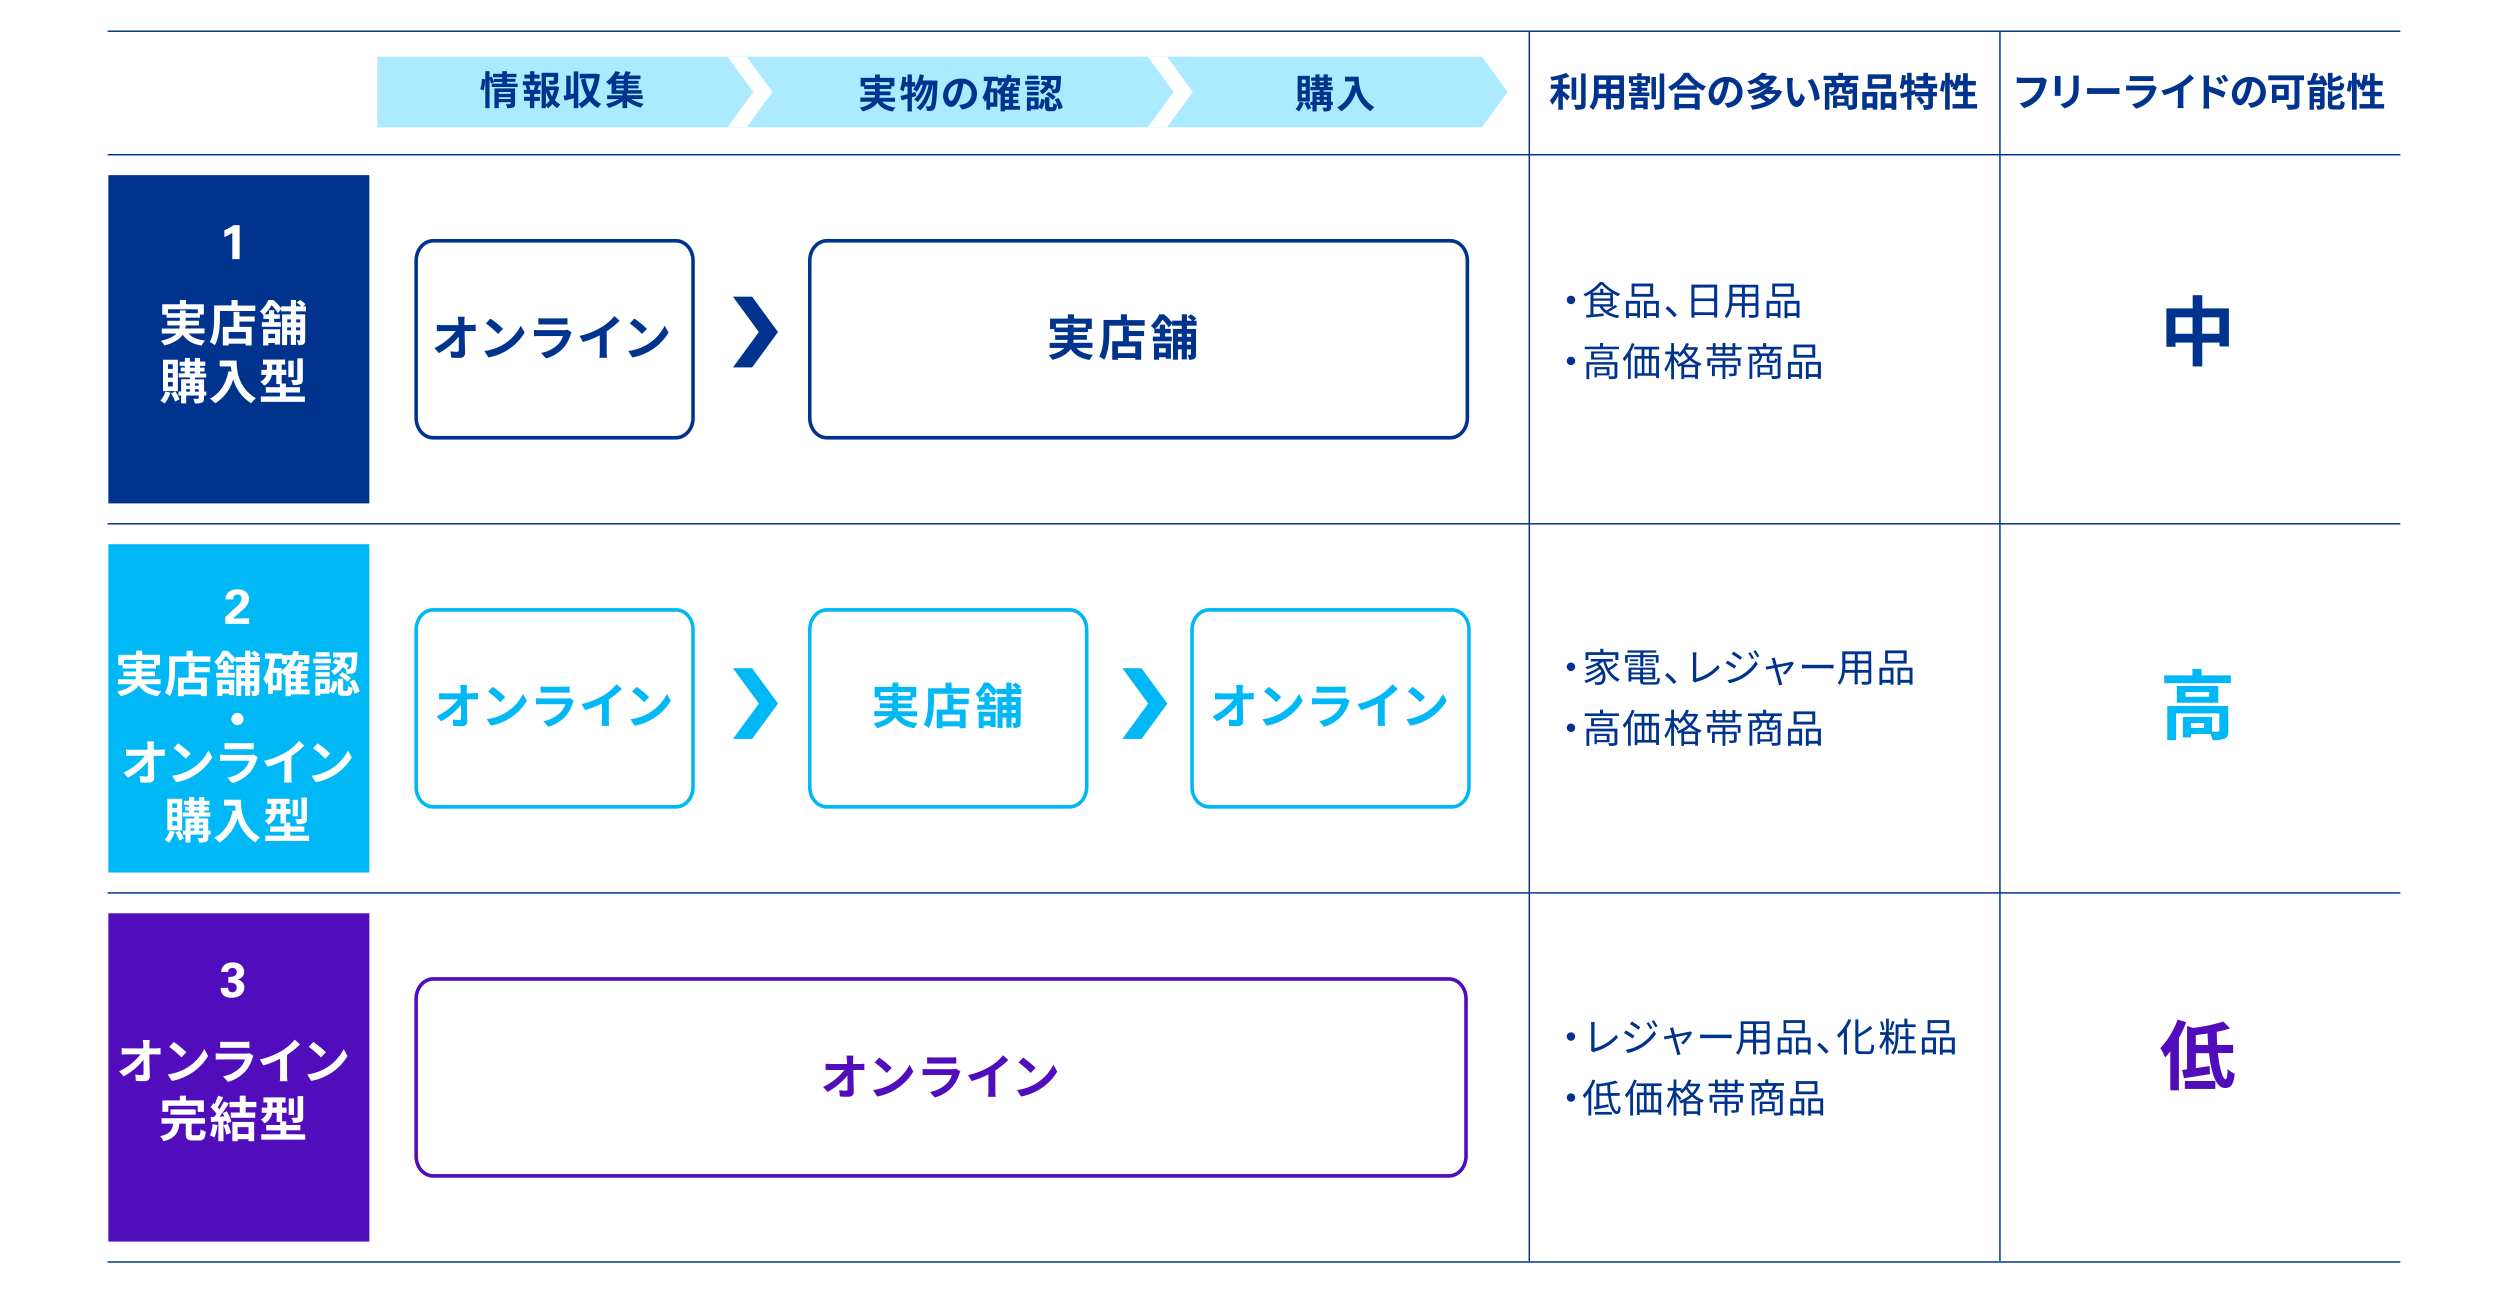 <svg xmlns="http://www.w3.org/2000/svg" viewBox="0 0 820 425"><defs><style>.cls-1{fill:#fff;}.cls-2{fill:#00338d;}.cls-3{fill:#00b8f5;}.cls-4{fill:#510dbc;}.cls-5{fill:#aceaff;}</style></defs><g id="レイヤー_2" data-name="レイヤー 2"><g id="レイヤー_3" data-name="レイヤー 3"><rect class="cls-1" width="820" height="425"/></g><g id="レイヤー_1-2" data-name="レイヤー 1"><rect class="cls-2" x="655.74" y="10.48" width="0.48" height="403.14"/><rect class="cls-2" x="501.37" y="10.48" width="0.48" height="403.14"/><rect class="cls-2" x="35.3" y="171.57" width="752" height="0.48"/><rect class="cls-2" x="35.3" y="50.51" width="752" height="0.48"/><rect class="cls-2" x="35.3" y="10" width="752" height="0.48"/><rect class="cls-2" x="35.3" y="292.63" width="752" height="0.48"/><rect class="cls-2" x="35.3" y="413.69" width="752" height="0.48"/><rect class="cls-2" x="35.54" y="57.44" width="85.61" height="107.68"/><rect class="cls-3" x="35.54" y="178.5" width="85.61" height="107.68"/><rect class="cls-4" x="35.54" y="299.56" width="85.61" height="107.68"/><path class="cls-4" d="M475.27,386.3H142.08c-3.4,0-6.17-3.18-6.17-7.08V327.58c0-3.91,2.77-7.08,6.17-7.08H475.27c3.4,0,6.17,3.17,6.17,7.08v51.64C481.44,383.12,478.67,386.3,475.27,386.3ZM142.08,321.7c-2.74,0-5,2.64-5,5.88v51.64c0,3.24,2.23,5.88,5,5.88H475.27c2.74,0,5-2.64,5-5.88V327.58c0-3.24-2.23-5.88-5-5.88Z"/><path class="cls-4" d="M281.84,349a13.2,13.2,0,0,0,1.67-.13V351c-.51,0-1.12-.05-1.55-.05h-2.07c.05,2.34.11,5,.15,7.17,0,1-.58,1.62-1.79,1.62-1,0-1.88,0-2.79-.1l-.17-2.08a13.18,13.18,0,0,0,2.12.19c.4,0,.56-.21.56-.67,0-1.07,0-2.67,0-4.32a22.11,22.11,0,0,1-6.53,5.41l-1.47-1.67a19.27,19.27,0,0,0,7-5.55h-4.37c-.57,0-1.26,0-1.82.06v-2.12a16.16,16.16,0,0,0,1.77.11h5.3c0-.42,0-.8-.05-1.15s-.08-1.06-.16-1.62h2.27a14.66,14.66,0,0,0-.09,1.62V349Z"/><path class="cls-4" d="M292.5,355.45a15.24,15.24,0,0,0,5.83-6.23l1.24,2.26a16.91,16.91,0,0,1-5.92,5.92,17.54,17.54,0,0,1-5.93,2.26l-1.35-2.12A16.57,16.57,0,0,0,292.5,355.45Zm0-5.19-1.63,1.68a32.93,32.93,0,0,0-4-3.45l1.5-1.6A33.54,33.54,0,0,1,292.5,350.26Z"/><path class="cls-4" d="M315,351.41c-.11.21-.24.5-.31.68a11.5,11.5,0,0,1-2.36,4.43,12,12,0,0,1-5.72,3.45l-1.6-1.8a10.83,10.83,0,0,0,5.56-2.8,6.85,6.85,0,0,0,1.64-2.77h-7.72c-.39,0-1.19,0-1.86.08V350.6c.67.06,1.36.1,1.86.1h7.92a3.46,3.46,0,0,0,1.16-.16Zm-10.9-4.64a12.46,12.46,0,0,0,1.67.08h6.16a13.69,13.69,0,0,0,1.72-.08v2.07c-.43,0-1.18,0-1.76,0h-6.12c-.52,0-1.2,0-1.67,0Z"/><path class="cls-4" d="M326.47,357.66a11.17,11.17,0,0,0,.14,2.09h-2.53a16.36,16.36,0,0,0,.12-2.09v-5.25a31.27,31.27,0,0,1-5.51,2.17l-1.15-1.95a24.72,24.72,0,0,0,7.28-2.89,17,17,0,0,0,4.18-3.62l1.71,1.55a26.06,26.06,0,0,1-4.24,3.44Z"/><path class="cls-4" d="M339.7,355.45a15.21,15.21,0,0,0,5.82-6.23l1.25,2.26a17,17,0,0,1-5.92,5.92,17.6,17.6,0,0,1-5.94,2.26l-1.34-2.12A16.57,16.57,0,0,0,339.7,355.45Zm0-5.19-1.63,1.68a34.53,34.53,0,0,0-4-3.45l1.5-1.6A33.54,33.54,0,0,1,339.7,350.26Z"/><path class="cls-3" d="M221.73,265.24H142.08c-3.4,0-6.17-3.18-6.17-7.08V206.52c0-3.9,2.77-7.08,6.17-7.08h79.65c3.4,0,6.17,3.18,6.17,7.08v51.64C227.9,262.06,225.13,265.24,221.73,265.24Zm-79.65-64.6c-2.74,0-5,2.64-5,5.88v51.64c0,3.24,2.23,5.88,5,5.88h79.65c2.74,0,5-2.64,5-5.88V206.52c0-3.24-2.23-5.88-5-5.88Z"/><path class="cls-3" d="M476.24,265.24H396.58c-3.4,0-6.17-3.18-6.17-7.08V206.52c0-3.9,2.77-7.08,6.17-7.08h79.66c3.4,0,6.16,3.18,6.16,7.08v51.64C482.4,262.06,479.64,265.24,476.24,265.24Zm-79.66-64.6c-2.74,0-5,2.64-5,5.88v51.64c0,3.24,2.23,5.88,5,5.88h79.66c2.74,0,5-2.64,5-5.88V206.52c0-3.24-2.22-5.88-5-5.88Z"/><path class="cls-3" d="M350.85,265.24H271.19c-3.4,0-6.16-3.18-6.16-7.08V206.52c0-3.9,2.76-7.08,6.16-7.08h79.66c3.4,0,6.17,3.18,6.17,7.08v51.64C357,262.06,354.25,265.24,350.85,265.24Zm-79.66-64.6c-2.73,0-5,2.64-5,5.88v51.64c0,3.24,2.23,5.88,5,5.88h79.66c2.74,0,5-2.64,5-5.88V206.52c0-3.24-2.23-5.88-5-5.88Z"/><polygon class="cls-3" points="246.69 219.17 240.41 219.17 248.9 230.77 240.41 242.37 246.69 242.37 255.18 230.77 246.69 219.17"/><path class="cls-3" d="M155.08,227.38a11.31,11.31,0,0,0,1.66-.13v2.13c-.51,0-1.12,0-1.55,0h-2.06c0,2.34.11,5,.14,7.17,0,1-.58,1.62-1.79,1.62-1,0-1.87,0-2.79-.1l-.17-2.08a13.29,13.29,0,0,0,2.13.19c.4,0,.56-.21.56-.67,0-1.07,0-2.67,0-4.32a22.06,22.06,0,0,1-6.52,5.41l-1.48-1.67a19.08,19.08,0,0,0,7-5.55h-4.36c-.58,0-1.27,0-1.83.07v-2.13a16.35,16.35,0,0,0,1.78.11h5.29c0-.42,0-.8,0-1.15s-.08-1.06-.16-1.62h2.27a12.58,12.58,0,0,0-.1,1.62l0,1.15Z"/><path class="cls-3" d="M165.73,233.83a15.24,15.24,0,0,0,5.83-6.23l1.25,2.26a17.08,17.08,0,0,1-5.92,5.92A17.39,17.39,0,0,1,161,238l-1.34-2.12A16.4,16.4,0,0,0,165.73,233.83Zm0-5.19-1.63,1.69a32.13,32.13,0,0,0-4-3.46l1.51-1.6A32.71,32.71,0,0,1,165.73,228.64Z"/><path class="cls-3" d="M188.2,229.8a4.79,4.79,0,0,0-.3.67,11.52,11.52,0,0,1-2.37,4.43,12,12,0,0,1-5.71,3.46l-1.6-1.81a10.83,10.83,0,0,0,5.55-2.8,7,7,0,0,0,1.65-2.77h-7.73c-.38,0-1.18,0-1.86.08V229c.68.06,1.36.1,1.86.1h7.92a3.58,3.58,0,0,0,1.17-.16Zm-10.89-4.64a14.21,14.21,0,0,0,1.66.08h6.16a16.07,16.07,0,0,0,1.73-.08v2.06c-.43,0-1.19-.05-1.76-.05H179c-.51,0-1.2,0-1.66.05Z"/><path class="cls-3" d="M199.7,236a11.17,11.17,0,0,0,.14,2.09h-2.52a18.8,18.8,0,0,0,.11-2.09v-5.25a31.27,31.27,0,0,1-5.51,2.17l-1.15-2a24.72,24.72,0,0,0,7.28-2.89,17,17,0,0,0,4.18-3.62l1.71,1.55a26.06,26.06,0,0,1-4.24,3.44Z"/><path class="cls-3" d="M212.93,233.83a15.14,15.14,0,0,0,5.82-6.23l1.25,2.26a16.91,16.91,0,0,1-5.92,5.92,17.34,17.34,0,0,1-5.93,2.26l-1.35-2.12A16.39,16.39,0,0,0,212.93,233.83Zm0-5.19-1.63,1.69a32.13,32.13,0,0,0-4-3.46l1.5-1.6A33.54,33.54,0,0,1,212.93,228.64Z"/><path class="cls-3" d="M409.58,227.38a11.31,11.31,0,0,0,1.66-.13v2.13c-.51,0-1.12,0-1.55,0h-2.06c0,2.34.11,5,.14,7.17,0,1-.58,1.62-1.79,1.62-1,0-1.87,0-2.79-.1l-.17-2.08a13.29,13.29,0,0,0,2.13.19c.4,0,.56-.2.56-.67,0-1.07,0-2.67,0-4.32a21.91,21.91,0,0,1-6.52,5.41l-1.48-1.66a19.2,19.2,0,0,0,7-5.56h-4.36c-.58,0-1.27,0-1.83.07v-2.13a16.35,16.35,0,0,0,1.78.11h5.29c0-.41,0-.8,0-1.15s-.08-1.06-.16-1.62h2.27a12.58,12.58,0,0,0-.1,1.62l0,1.15Z"/><path class="cls-3" d="M420.23,233.83a15.15,15.15,0,0,0,5.83-6.22l1.25,2.25a17.08,17.08,0,0,1-5.92,5.92,17.39,17.39,0,0,1-5.94,2.26l-1.34-2.11A16.58,16.58,0,0,0,420.23,233.83Zm0-5.18-1.63,1.68a33,33,0,0,0-4-3.46l1.51-1.6A32.79,32.79,0,0,1,420.23,228.65Z"/><path class="cls-3" d="M442.7,229.8a5.38,5.38,0,0,0-.3.67A11.52,11.52,0,0,1,440,234.9a12,12,0,0,1-5.71,3.46l-1.6-1.81a10.83,10.83,0,0,0,5.55-2.8,7,7,0,0,0,1.65-2.77h-7.73c-.38,0-1.18,0-1.86.08V229c.68.07,1.36.1,1.86.1h7.92a3.58,3.58,0,0,0,1.17-.16Zm-10.89-4.64a14.21,14.21,0,0,0,1.66.08h6.16a16.07,16.07,0,0,0,1.73-.08v2.06c-.43,0-1.19-.05-1.76-.05h-6.13c-.51,0-1.2,0-1.66.05Z"/><path class="cls-3" d="M454.2,236a10.28,10.28,0,0,0,.15,2.09h-2.53a18.8,18.8,0,0,0,.11-2.09v-5.25a32.31,32.31,0,0,1-5.5,2.18l-1.16-2a24.45,24.45,0,0,0,7.28-2.89,16.84,16.84,0,0,0,4.18-3.62l1.71,1.55a25.78,25.78,0,0,1-4.24,3.45Z"/><path class="cls-3" d="M467.43,233.83a15.22,15.22,0,0,0,5.83-6.22l1.24,2.25a16.91,16.91,0,0,1-5.92,5.92,17.34,17.34,0,0,1-5.93,2.26l-1.35-2.11A16.57,16.57,0,0,0,467.43,233.83Zm0-5.18-1.63,1.68a33,33,0,0,0-4-3.46l1.5-1.6A33.62,33.62,0,0,1,467.43,228.65Z"/><polygon class="cls-3" points="374.4 219.17 368.13 219.17 376.61 230.77 368.13 242.37 374.4 242.37 382.89 230.77 374.4 219.17"/><path class="cls-3" d="M295.53,234.9c1.14,1.28,2.93,2,5.46,2.29a7.23,7.23,0,0,0-1.12,1.66c-3-.48-4.95-1.61-6.21-3.6-.94,1.43-2.72,2.69-6,3.57a8,8,0,0,0-1.19-1.53c2.69-.61,4.23-1.44,5.11-2.39h-4.82v-1.64h5.74a7.3,7.3,0,0,0,.16-1h-4.09v-1.54h4.11v-1h-4.37V228.7h-1.42v-3.41h5.84V223.9h1.95v1.39h5.86v3.41h-1.28v1.05H294.6v1H299v1.54h-4.37a6,6,0,0,1-.13,1h6.32v1.64Zm-2.83-6.68v-.92h1.9v.92h4V227H288.8v1.27Z"/><path class="cls-3" d="M317.93,225.74v1.8h-11.6v2.23c0,2.57-.24,6.53-1.68,9a9.15,9.15,0,0,0-1.65-1.07c1.31-2.29,1.42-5.65,1.42-7.95v-4h5.7V223.9h2v1.84Zm-5.2,3.55h5V231h-5v1.74h4v6.1h-1.95v-.58h-5.68v.59h-1.85v-6.11h3.5v-4.93h1.94Zm2.09,5.1h-5.68v2.18h5.68Z"/><path class="cls-3" d="M331.77,227.61v1h3V237c0,.74-.1,1.17-.55,1.45a3.12,3.12,0,0,1-1.74.32,5.52,5.52,0,0,0-.48-1.61,6.59,6.59,0,0,0,.91,0c.15,0,.2,0,.2-.19v-1.59h-1.33v3.3h-1.7v-3.3h-1.23v3.38h-1.65v-10.1h2.88v-1H326.9v-.74l-1.07,1.34a14.5,14.5,0,0,0-2.06-2.6,15.48,15.48,0,0,1-2.37,3h1.47v-1.36h1.73v1.36h1.84v1.45H324.6v1.09h2.19v1.54h-6.24v-1.54h2.32V230.1h-1.79v-1.26a5.81,5.81,0,0,0-1.17-1.2,10.71,10.71,0,0,0,2.75-3.74h1.62a15.51,15.51,0,0,1,2.62,2.72V226h3.17v-2.1h1.7V226h1.71a9.84,9.84,0,0,0-1.51-1.25l1.13-.83a7.88,7.88,0,0,1,1.75,1.39L334,226h1v1.63ZM321,233.45h5.56v5h-1.71V238h-2.21v.82H321Zm1.64,1.53v1.44h2.21V235Zm6.23-4.72v1h1.23v-1Zm1.23,3.6v-1h-1.23v1Zm1.7-3.6v1h1.33v-1Zm1.33,3.6v-1h-1.33v1Z"/><path class="cls-2" d="M221.73,144.18H142.08c-3.4,0-6.17-3.18-6.17-7.08V85.46c0-3.9,2.77-7.08,6.17-7.08h79.65c3.4,0,6.17,3.18,6.17,7.08V137.1C227.9,141,225.13,144.18,221.73,144.18Zm-79.65-64.6c-2.74,0-5,2.64-5,5.88V137.1c0,3.24,2.23,5.88,5,5.88h79.65c2.74,0,5-2.64,5-5.88V85.46c0-3.24-2.23-5.88-5-5.88Z"/><polygon class="cls-2" points="246.69 97.31 240.41 97.31 248.9 108.91 240.41 120.51 246.69 120.51 255.18 108.91 246.69 97.31"/><path class="cls-2" d="M154.35,106.6a13.2,13.2,0,0,0,1.67-.13v2.13c-.52,0-1.12,0-1.56,0H152.4c0,2.34.11,5,.14,7.17,0,1-.57,1.61-1.79,1.61-1,0-1.87,0-2.78-.09l-.18-2.08a14.68,14.68,0,0,0,2.13.19c.4,0,.56-.21.56-.67,0-1.08,0-2.67,0-4.32a22.11,22.11,0,0,1-6.53,5.41l-1.47-1.67a19.35,19.35,0,0,0,7-5.55h-4.37c-.58,0-1.26,0-1.82.06v-2.13a13.94,13.94,0,0,0,1.77.12h5.3c0-.42,0-.8-.05-1.16s-.08-1-.16-1.61h2.27a14.48,14.48,0,0,0-.09,1.61v1.16Z"/><path class="cls-2" d="M165,113.05a15.21,15.21,0,0,0,5.82-6.23l1.25,2.26a17.08,17.08,0,0,1-5.92,5.92,17.41,17.41,0,0,1-5.93,2.25l-1.35-2.11A16.57,16.57,0,0,0,165,113.05Zm0-5.19-1.63,1.68a33.59,33.59,0,0,0-4-3.45l1.5-1.61A34.56,34.56,0,0,1,165,107.86Z"/><path class="cls-2" d="M187.48,109a6.34,6.34,0,0,0-.31.67,11.49,11.49,0,0,1-2.37,4.44,11.89,11.89,0,0,1-5.71,3.45l-1.6-1.8A10.83,10.83,0,0,0,183,113a7,7,0,0,0,1.65-2.77H177c-.38,0-1.18,0-1.85.08V108.2c.67.06,1.36.09,1.85.09h7.92a3.25,3.25,0,0,0,1.17-.16Zm-10.9-4.64a12.39,12.39,0,0,0,1.66.08h6.16a13.85,13.85,0,0,0,1.73-.08v2.07c-.43,0-1.18,0-1.76,0h-6.13c-.51,0-1.2,0-1.66,0Z"/><path class="cls-2" d="M199,115.25a11.22,11.22,0,0,0,.14,2.1h-2.53a16.7,16.7,0,0,0,.11-2.1V110a30.86,30.86,0,0,1-5.5,2.17l-1.15-2a24.45,24.45,0,0,0,7.28-2.9,17,17,0,0,0,4.17-3.61l1.72,1.55a27.16,27.16,0,0,1-4.24,3.44Z"/><path class="cls-2" d="M212.21,113.05a15.21,15.21,0,0,0,5.82-6.23l1.25,2.26a17.17,17.17,0,0,1-5.92,5.92,17.39,17.39,0,0,1-5.94,2.25l-1.34-2.11A16.7,16.7,0,0,0,212.21,113.05Zm0-5.19-1.64,1.68a32.08,32.08,0,0,0-4-3.45l1.51-1.61A34.56,34.56,0,0,1,212.21,107.86Z"/><path class="cls-2" d="M475.71,144.18H271.19c-3.4,0-6.16-3.18-6.16-7.08V85.46c0-3.9,2.76-7.08,6.16-7.08H475.71c3.4,0,6.17,3.18,6.17,7.08V137.1C481.88,141,479.11,144.18,475.71,144.18ZM271.19,79.58c-2.73,0-5,2.64-5,5.88V137.1c0,3.24,2.23,5.88,5,5.88H475.71c2.74,0,5-2.64,5-5.88V85.46c0-3.24-2.23-5.88-5-5.88Z"/><path class="cls-2" d="M353.07,114.12c1.13,1.28,2.92,2,5.45,2.28a7.62,7.62,0,0,0-1.12,1.67c-3-.48-4.94-1.62-6.21-3.6-.94,1.42-2.72,2.69-6,3.57A7.72,7.72,0,0,0,344,116.5c2.68-.61,4.22-1.44,5.1-2.38h-4.82v-1.65h5.75a7.07,7.07,0,0,0,.16-1h-4.1v-1.53h4.11v-1h-4.36v-1h-1.43V104.5h5.84v-1.39h2v1.39h5.86v3.41h-1.28v1h-4.67v1h4.35v1.53h-4.37a5,5,0,0,1-.13,1h6.32v1.65Zm-2.84-6.69v-.91h1.91v.91h4v-1.27h-9.79v1.27Z"/><path class="cls-2" d="M375.46,105v1.81h-11.6V109c0,2.58-.24,6.53-1.68,9a8.81,8.81,0,0,0-1.65-1.07c1.31-2.29,1.43-5.64,1.43-8v-4h5.69v-1.84h2V105Zm-5.2,3.55h5v1.68h-5v1.75h4.05V118h-1.95v-.58h-5.68v.6h-1.86v-6.11h3.5V107h1.94Zm2.1,5.1h-5.68v2.18h5.68Z"/><path class="cls-2" d="M389.3,106.82v1.06h3v8.33c0,.74-.09,1.17-.54,1.46A3.24,3.24,0,0,1,390,118a5,5,0,0,0-.48-1.62,6.74,6.74,0,0,0,.92,0c.14,0,.19,0,.19-.19V114.6H389.3v3.29h-1.69V114.6h-1.24V118h-1.64V107.88h2.88v-1.06h-3.17v-.74l-1.07,1.35a15.49,15.49,0,0,0-2.07-2.61,14.84,14.84,0,0,1-2.37,3h1.48V106.5h1.72v1.36H384v1.46h-1.84v1.09h2.19v1.53h-6.23v-1.53h2.32v-1.09h-1.8v-1.27a6,6,0,0,0-1.16-1.2,10.71,10.71,0,0,0,2.75-3.74h1.61a15.94,15.94,0,0,1,2.63,2.72v-.64h3.17v-2.1h1.69v2.1H391a10.25,10.25,0,0,0-1.5-1.25l1.12-.83a8.58,8.58,0,0,1,1.76,1.39l-.83.69h.94v1.63Zm-10.8,5.84h5.57v5h-1.71v-.49h-2.21V118H378.5Zm1.65,1.54v1.44h2.21V114.2Zm6.22-4.72v1h1.24v-1Zm1.24,3.6v-1h-1.24v1Zm1.69-3.6v1h1.33v-1Zm1.33,3.6v-1H389.3v1Z"/><path class="cls-2" d="M731.08,101.16v12.47H728v-1.25h-5.65v7.8h-3.15v-7.8h-5.63v1.38h-3v-12.6h8.63V96.83h3.15v4.33Zm-11.92,8.3v-5.38h-5.63v5.38Zm8.8,0v-5.38h-5.65v5.38Z"/><path class="cls-3" d="M731.71,221.54v2.52H709.86v-2.52h9.25v-2.1h3v2.1Zm-.8,18.12c0,1.38-.28,2.18-1.25,2.63a10,10,0,0,1-4,.47,8.53,8.53,0,0,0-.58-2h-6.45v1.13H716v-6.73h9.55V240c.85,0,1.63,0,1.9,0s.48-.1.48-.4V234H713.76v8.77h-2.9V231.56h20ZM727.61,225v5.5H714V225Zm-3,2h-7.8v1.52h7.8Zm-1.67,10.15h-4.33v1.62h4.33Z"/><path class="cls-4" d="M717.08,335.31a38.6,38.6,0,0,1-2.4,5.15v17.17h-2.82V344.86a24.71,24.71,0,0,1-1.7,2,18.61,18.61,0,0,0-1.58-3.07,26.72,26.72,0,0,0,5.68-9.38Zm10.38,10.1C728,350.26,729,354,730,354c.4,0,.6-1.08.65-3.38a7.71,7.71,0,0,0,2.33,1.55c-.4,3.85-1.3,4.7-3.25,4.7-2.88,0-4.48-5.07-5.18-11.42h-4.3v4.88l4.5-.68.15,2.65c-3,.5-6.12,1-8.57,1.37l-.58-2.75c.5-.05,1-.12,1.6-.2V336.54l1.93.62a54.78,54.78,0,0,0,10-2.1l2.2,2.27a36.17,36.17,0,0,1-4.37,1.1c0,1.45.05,2.9.15,4.3h5.22v2.68Zm-10.83,9.15h10v2.62h-10Zm7.65-11.83c-.1-1.22-.15-2.5-.2-3.75-1.3.2-2.6.38-3.85.53v3.22Z"/><path class="cls-2" d="M515.28,97a1.38,1.38,0,1,1-1.38,1.38A1.37,1.37,0,0,1,515.28,97Z"/><path class="cls-2" d="M530.54,100.55a23.69,23.69,0,0,1-3,1.76,10.22,10.22,0,0,0,3.68,1.19,3.74,3.74,0,0,0-.58.83c-2.8-.48-4.86-1.69-6-3.76h-2v2.54l3.34-.31,0,.85c-2,.23-4.15.43-5.63.56l-.14-.89,1.46-.13V96.31a16.19,16.19,0,0,1-1.74.94,3.18,3.18,0,0,0-.57-.78,14.09,14.09,0,0,0,5.41-4h.95a15,15,0,0,0,5.68,3.87,7.17,7.17,0,0,0-.63.85,19.08,19.08,0,0,1-1.72-.9v4.24c.26-.18.5-.37.71-.52ZM528.67,96a15.73,15.73,0,0,1-3.32-2.69A14.47,14.47,0,0,1,522.21,96h2.67V94.72h1V96Zm-6,1.89h5.48V96.8h-5.48Zm0,1.88h5.48V98.64h-5.48Zm3,.79a4.86,4.86,0,0,0,1.18,1.26,16.74,16.74,0,0,0,2.13-1.26Z"/><path class="cls-2" d="M533.32,98.69h4.59v5.53H537v-.58h-2.72v.7h-.92Zm.92.93v3.09H537V99.62Zm8-2.3h-7.07V93h7.07Zm-1-3.38h-5.16V96.4h5.16Zm2.86,4.75v5.56h-.94v-.61h-3v.7h-.93V98.69Zm-.94,4V99.62h-3v3.09Z"/><path class="cls-2" d="M549.13,104.07a21.3,21.3,0,0,0-2.87-2.9l.84-.74a23.35,23.35,0,0,1,2.91,2.89Z"/><path class="cls-2" d="M563.23,93.36v10.78h-1v-.8h-6.45v.85h-1V93.36Zm-7.46,1v3.51h6.45V94.31Zm6.45,8.08V98.77h-6.45v3.62Z"/><path class="cls-2" d="M576.78,103c0,.62-.17.91-.58,1.08a8.57,8.57,0,0,1-2.42.15,4,4,0,0,0-.33-.93c.91,0,1.8,0,2,0s.35-.09.35-.34v-2.64h-3.5v3.83h-1v-3.83h-3.25a7.43,7.43,0,0,1-1.62,4,3.44,3.44,0,0,0-.74-.64c1.43-1.61,1.56-3.9,1.56-5.71V93.39h9.46Zm-5.41-3.57V97.3h-3.1v.76c0,.43,0,.91-.06,1.4Zm-3.1-5.15v2.08h3.1V94.31Zm7.56,0h-3.5v2.08h3.5Zm0,5.15V97.3h-3.5v2.16Z"/><path class="cls-2" d="M579.45,98.69H584v5.53h-.94v-.58h-2.72v.7h-.92Zm.92.93v3.09h2.72V99.62Zm8-2.3h-7.07V93h7.07Zm-1-3.38h-5.16V96.4h5.16Zm2.86,4.75v5.56h-.95v-.61h-3v.7h-.94V98.69Zm-.95,4V99.62h-3v3.09Z"/><path class="cls-2" d="M515.28,117a1.38,1.38,0,1,1-1.38,1.38A1.37,1.37,0,0,1,515.28,117Z"/><path class="cls-2" d="M531,113.7v.84H519.8v-.84h5v-1.24h1v1.24Zm-.5,9.49c0,.52-.11.8-.52,1a8.38,8.38,0,0,1-2.18.14,3.62,3.62,0,0,0-.31-.89c.83,0,1.56,0,1.79,0s.26-.07.26-.25v-3.6h-8.26v4.77h-.92v-5.59h10.14Zm-1.62-7.92v2.65h-7v-2.65Zm-1,.69h-5.07v1.26h5.07Zm-4.13,7.17v.65H523v-3.39h4.91v2.74Zm0-2v1.33H527v-1.33Z"/><path class="cls-2" d="M536.14,112.77a21.89,21.89,0,0,1-1.25,2.69v8.86H534V117a14.79,14.79,0,0,1-1.21,1.51,6.78,6.78,0,0,0-.54-.91,14.33,14.33,0,0,0,3-5.06Zm5.62,1.87v2.12h2.37V124h-.93v-.76h-6.13v.84h-.88v-7.36h2.26v-2.12H536v-.87h8.21v.87Zm-4.69,7.78h1.45v-4.78h-1.45Zm3.77-7.78h-1.48v2.12h1.48Zm-1.48,3v4.78h1.48v-4.78Zm3.84,0h-1.51v4.78h1.51Z"/><path class="cls-2" d="M557,114.1a9.37,9.37,0,0,1-2.09,3.41,9.15,9.15,0,0,0,3.23,1.72,4.79,4.79,0,0,0-.6.82l-.61-.23v4.47H556v-.52h-3.62v.57h-.89v-4.43a10,10,0,0,1-1,.43,2.89,2.89,0,0,0-.55-.78,10.9,10.9,0,0,0,3.68-2,9.67,9.67,0,0,1-1.35-1.83,10.09,10.09,0,0,1-1.28,1.38,5.5,5.5,0,0,0-.77-.65l.33-.27h-1.48v.57c.36.42,1.39,1.67,1.64,2l-.58.76a18,18,0,0,0-1.06-1.63v6.49h-.93v-6.14a13.76,13.76,0,0,1-1.72,3.72,4.64,4.64,0,0,0-.51-.86,14.09,14.09,0,0,0,2.13-4.9h-1.83v-.9h1.93v-2.78h.93v2.78h1.67V116a9.85,9.85,0,0,0,2.31-3.51l.93.26c-.15.39-.34.76-.53,1.14h2.78l.17,0Zm-.53,5.5a9.93,9.93,0,0,1-2.2-1.47,12.17,12.17,0,0,1-2.12,1.47Zm-.45,3.33v-2.5h-3.62v2.5Zm-3.22-8a8.33,8.33,0,0,0,1.46,2,8.24,8.24,0,0,0,1.53-2.21H553Z"/><path class="cls-2" d="M571.29,113.83v.81h-2.11v2.07h-7.37v-2.07h-2.12v-.81h2.12v-1.29h.91v1.29H565v-1.36h.93v1.36h2.34v-1.29h.93v1.29ZM560,117.52h10.89v2.55H570v-1.76h-4.09v1.37h3.73v2.67c0,.5-.09.73-.47.87a5.75,5.75,0,0,1-1.87.16,3.28,3.28,0,0,0-.3-.83c.69,0,1.3,0,1.47,0s.23,0,.23-.2v-1.88h-2.79v3.86H565v-3.86h-2.53v2.9h-.94v-3.69H565v-1.37h-4v1.76H560Zm2.68-1.6H565v-1.28h-2.26Zm5.53-1.28h-2.34v1.28h2.34Z"/><path class="cls-2" d="M582,114.58c-.25.49-.51,1-.75,1.37H584v7.18c0,.58-.13.89-.55,1a8,8,0,0,1-2.21.16,3.49,3.49,0,0,0-.32-.94c.84,0,1.62,0,1.86,0s.28-.07.28-.28v-6.34h-2.71v1.29c0,.26,0,.28.37.28h1.13c.29,0,.34-.09.38-.85a1.91,1.91,0,0,0,.74.29c-.09,1-.32,1.3-1,1.3h-1.34c-.91,0-1.13-.2-1.13-1v-1.3h-1.55c-.16,1.56-.74,2.37-2.64,2.82a2.52,2.52,0,0,0-.47-.68c1.64-.33,2.11-.93,2.24-2.14h-2.33v7.53h-.91V116h2.55a9.25,9.25,0,0,0-.61-1.37h-2.48v-.88h5v-1.23h1v1.23h5.15v.88Zm-4.68,8.36v.79h-.86v-4h4.9v3.17Zm2.87-7a14.57,14.57,0,0,0,.68-1.37h-4.06a7.24,7.24,0,0,1,.61,1.37Zm-2.87,4.57v1.67h3.16v-1.67Z"/><path class="cls-2" d="M586.48,118.69h4.59v5.53h-1v-.58H587.4v.7h-.92Zm.92.93v3.09h2.72v-3.09Zm8-2.3h-7.08V113h7.08Zm-1-3.38H589.3v2.46h5.16Zm2.86,4.75v5.56h-1v-.61h-3v.7h-.93v-5.65Zm-1,4v-3.09h-3v3.09Z"/><path class="cls-2" d="M515.28,217.33a1.38,1.38,0,1,1-1.38,1.37A1.37,1.37,0,0,1,515.28,217.33Z"/><path class="cls-2" d="M530.64,218a21.24,21.24,0,0,1-2.69,1.83,7,7,0,0,0,3.34,2.93,4.16,4.16,0,0,0-.66.83c-2.46-1.12-4-3.59-4.77-6.67h0a9.3,9.3,0,0,1-1.32.91c2.48,2.14,2.51,5.49,1.23,6.37a1.94,1.94,0,0,1-1.38.43c-.31,0-.71,0-1.13,0a2.15,2.15,0,0,0-.27-.92,11.91,11.91,0,0,0,1.21.06,1.27,1.27,0,0,0,.9-.24,2.46,2.46,0,0,0,.42-2.41,18,18,0,0,1-5.35,2.91,4.9,4.9,0,0,0-.51-.8,15,15,0,0,0,5.58-2.95,4.25,4.25,0,0,0-.46-.83,18.74,18.74,0,0,1-4.14,2.17,4.66,4.66,0,0,0-.52-.76,14.32,14.32,0,0,0,4.22-2c-.18-.19-.38-.39-.6-.58a20.64,20.64,0,0,1-3.18,1.23,7.32,7.32,0,0,0-.53-.75,15.89,15.89,0,0,0,4.51-1.81h-2.77v-.83H529V217h-2.28a11.07,11.07,0,0,0,.83,2.17,19.6,19.6,0,0,0,2.35-1.73ZM521,216.48h-.95v-2.56h4.84v-1.14h1v1.14h4.94v2.56h-1v-1.66H521Z"/><path class="cls-2" d="M538,215.57h-4.09v1.82h-.87v-2.52h5v-.79H533.8v-.76h9.44v.76H539v.79h5v2.52h-.89v-1.82H539v3H538Zm4.74,8.19c.69,0,.82-.23.88-1.53a2.72,2.72,0,0,0,.85.32c-.14,1.58-.44,2-1.66,2h-3c-1.45,0-1.85-.24-1.85-1.28v-.42h-2.89v.68h-.92V219h8.76v3.83h-4v.42c0,.44.16.53,1,.53Zm-8.4-6.17h3v.61h-3Zm3-.72h-2.74v-.6h2.74Zm-2.26,2.81v.9H538v-.9Zm2.89,2.43v-.88h-2.89v.88Zm4-2.43H538.9v.9H542Zm0,2.43v-.88H538.9v.88Zm.43-5.84v.6h-2.78v-.6Zm-2.78,1.32h3.09v.61h-3.09Z"/><path class="cls-2" d="M549,224.37a20.8,20.8,0,0,0-2.88-2.9l.85-.74a24.06,24.06,0,0,1,2.91,2.89Z"/><path class="cls-2" d="M555.16,223.23a1.47,1.47,0,0,0,.13-.64v-7.43a9.83,9.83,0,0,0-.1-1.19h1.27a8.85,8.85,0,0,0-.09,1.19v7.37a14,14,0,0,0,7.11-4.44l.59.91a15,15,0,0,1-7.61,4.64,1.87,1.87,0,0,0-.54.24Z"/><path class="cls-2" d="M569.48,218.43l-.6.91a28.2,28.2,0,0,0-2.85-1.78l.59-.88C567.38,217.09,568.9,218,569.48,218.43Zm1.5,3.11a13.32,13.32,0,0,0,4.93-4.77l.62,1.08a15.27,15.27,0,0,1-5,4.64,15.81,15.81,0,0,1-4.3,1.61l-.6-1A14.16,14.16,0,0,0,571,221.54Zm.42-6-.61.9c-.63-.48-2-1.42-2.8-1.86l.59-.87C569.35,214.18,570.84,215.18,571.4,215.58Zm3.94.38-.74.34a13.14,13.14,0,0,0-1.19-2l.72-.31A19.41,19.41,0,0,1,575.34,216Zm1.74-.65-.74.34a15.56,15.56,0,0,0-1.24-2l.73-.31A18.43,18.43,0,0,1,577.08,215.31Z"/><path class="cls-2" d="M588.4,217.47a18.68,18.68,0,0,1-2.77,3.8l-.93-.46a12.18,12.18,0,0,0,2.24-2.68l-3.94.78c.52,1.87,1.16,4.18,1.33,4.73.07.25.2.65.28.89l-1.1.28a7.09,7.09,0,0,0-.2-.93c-.17-.59-.79-2.9-1.3-4.76l-2.64.53-.26-1a10.75,10.75,0,0,0,1.08-.15c.18,0,.8-.14,1.59-.28-.2-.69-.35-1.25-.43-1.5a4.41,4.41,0,0,0-.3-.78l1.11-.27c0,.22.1.51.18.83l.41,1.53c1.85-.35,4.06-.78,4.5-.88a2.44,2.44,0,0,0,.5-.16Z"/><path class="cls-2" d="M591,218c.39,0,1.08.06,1.81.06H600c.65,0,1.12,0,1.41-.06v1.27c-.26,0-.81-.07-1.39-.07h-7.14c-.72,0-1.41,0-1.81.07Z"/><path class="cls-2" d="M613.79,223.33c0,.63-.17.91-.58,1.08a8.42,8.42,0,0,1-2.42.16,3.91,3.91,0,0,0-.33-.94c.91,0,1.8,0,2,0s.35-.09.35-.34v-2.64h-3.49v3.83h-1v-3.83h-3.25a7.4,7.4,0,0,1-1.62,4,3,3,0,0,0-.74-.64c1.43-1.61,1.56-3.9,1.56-5.7v-4.68h9.46Zm-5.41-3.57V217.6h-3.1v.77c0,.43,0,.91,0,1.39Zm-3.1-5.15v2.08h3.1v-2.08Zm7.56,0h-3.49v2.08h3.49Zm0,5.15V217.6h-3.49v2.16Z"/><path class="cls-2" d="M616.46,219h4.59v5.54h-.95v-.59h-2.72v.7h-.92Zm.92.94V223h2.72v-3.08Zm8-2.31h-7.07v-4.3h7.07Zm-1-3.37h-5.16v2.45h5.16ZM627.3,219v5.56h-.95v-.61h-3v.7h-.94V219Zm-.95,4v-3.08h-3V223Z"/><path class="cls-2" d="M515.28,237.33a1.38,1.38,0,1,1-1.38,1.37A1.37,1.37,0,0,1,515.28,237.33Z"/><path class="cls-2" d="M531,234v.84H519.8V234h5v-1.24h1V234Zm-.5,9.49c0,.52-.11.8-.52,1a7.84,7.84,0,0,1-2.18.15,3.84,3.84,0,0,0-.31-.9,16.69,16.69,0,0,0,1.79,0c.22,0,.26-.07.26-.25v-3.6h-8.26v4.77h-.92V239h10.14Zm-1.62-7.92v2.65h-7v-2.65Zm-1,.69h-5.07v1.26h5.07Zm-4.13,7.18v.65H523v-3.4h4.91v2.75Zm0-2.05v1.33H527v-1.33Z"/><path class="cls-2" d="M536.14,233.08a22.6,22.6,0,0,1-1.25,2.69v8.85H534v-7.36a13.77,13.77,0,0,1-1.21,1.51,6.78,6.78,0,0,0-.54-.91,14.33,14.33,0,0,0,3-5.06Zm5.62,1.87v2.12h2.37v7.28h-.93v-.77h-6.13v.84h-.88v-7.35h2.26V235H536v-.87h8.21V235Zm-4.69,7.77h1.45v-4.78h-1.45Zm3.77-7.77h-1.48v2.12h1.48Zm-1.48,3v4.78h1.48v-4.78Zm3.84,0h-1.51v4.78h1.51Z"/><path class="cls-2" d="M557,234.4a9.37,9.37,0,0,1-2.09,3.41,9.16,9.16,0,0,0,3.23,1.73,4.12,4.12,0,0,0-.6.82l-.61-.24v4.47H556v-.52h-3.62v.58h-.89v-4.44a10,10,0,0,1-1,.43,2.89,2.89,0,0,0-.55-.78,10.73,10.73,0,0,0,3.68-2.05,9.94,9.94,0,0,1-1.35-1.82,10.71,10.71,0,0,1-1.28,1.38,4.41,4.41,0,0,0-.77-.65l.33-.28h-1.48V237c.36.42,1.39,1.67,1.64,2l-.58.76a18,18,0,0,0-1.06-1.63v6.49h-.93v-6.14a13.76,13.76,0,0,1-1.72,3.72,4.64,4.64,0,0,0-.51-.86,14.09,14.09,0,0,0,2.13-4.9h-1.83v-.89h1.93v-2.79h.93v2.79h1.67v.71a9.77,9.77,0,0,0,2.31-3.51l.93.26a11.79,11.79,0,0,1-.53,1.14h2.78l.17,0Zm-.53,5.5a9.6,9.6,0,0,1-2.2-1.47,11.65,11.65,0,0,1-2.12,1.47Zm-.45,3.33v-2.5h-3.62v2.5Zm-3.22-8a8,8,0,0,0,1.46,2A8.24,8.24,0,0,0,555.8,235H553Z"/><path class="cls-2" d="M571.29,234.13V235h-2.11V237h-7.37V235h-2.12v-.82h2.12v-1.29h.91v1.29H565v-1.35h.93v1.35h2.34v-1.29h.93v1.29ZM560,237.82h10.89v2.55H570v-1.76h-4.09V240h3.73v2.68c0,.49-.09.72-.47.87a6.14,6.14,0,0,1-1.87.15,3.43,3.43,0,0,0-.3-.83,13.4,13.4,0,0,0,1.47,0c.18,0,.23,0,.23-.19v-1.89h-2.79v3.86H565v-3.86h-2.53v2.9h-.94V240H565v-1.37h-4v1.76H560Zm2.68-1.6H565V235h-2.26Zm5.53-1.27h-2.34v1.27h2.34Z"/><path class="cls-2" d="M582,234.88c-.25.5-.51,1-.75,1.37H584v7.19c0,.57-.13.88-.55,1a8.57,8.57,0,0,1-2.21.15,3.31,3.31,0,0,0-.32-.93c.84,0,1.62,0,1.86,0s.28-.06.28-.27v-6.35h-2.71v1.29c0,.26,0,.29.37.29h1.13c.29,0,.34-.09.38-.86a2.09,2.09,0,0,0,.74.3c-.09,1-.32,1.3-1,1.3h-1.34c-.91,0-1.13-.21-1.13-1v-1.3h-1.55c-.16,1.56-.74,2.37-2.64,2.82a2.33,2.33,0,0,0-.47-.67c1.64-.34,2.11-.94,2.24-2.15h-2.33v7.53h-.91v-8.37h2.55a9.73,9.73,0,0,0-.61-1.37h-2.48V234h5v-1.22h1V234h5.15v.88Zm-4.68,8.36v.8h-.86v-4h4.9v3.17Zm2.87-7a14.57,14.57,0,0,0,.68-1.37h-4.06a7.24,7.24,0,0,1,.61,1.37Zm-2.87,4.57v1.67h3.16v-1.67Z"/><path class="cls-2" d="M586.48,239h4.59v5.54h-1v-.59H587.4v.7h-.92Zm.92.94V243h2.72v-3.08Zm8-2.31h-7.08v-4.3h7.08Zm-1-3.37H589.3v2.45h5.16Zm2.86,4.74v5.56h-1v-.61h-3v.7h-.93V239Zm-1,4v-3.08h-3V243Z"/><path class="cls-2" d="M515.28,338.61A1.38,1.38,0,1,1,513.9,340,1.37,1.37,0,0,1,515.28,338.61Z"/><path class="cls-2" d="M521.79,344.51a1.39,1.39,0,0,0,.13-.63v-7.44c0-.35-.07-.92-.1-1.18h1.27a8.58,8.58,0,0,0-.09,1.18v7.37a14,14,0,0,0,7.11-4.43l.58.91a15.12,15.12,0,0,1-7.6,4.64,2,2,0,0,0-.55.23Z"/><path class="cls-2" d="M536.1,339.72l-.6.91a28,28,0,0,0-2.84-1.78l.58-.89C534,338.38,535.53,339.31,536.1,339.72Zm1.51,3.1a13.24,13.24,0,0,0,4.93-4.77l.62,1.08a15.27,15.27,0,0,1-5,4.64,15.58,15.58,0,0,1-4.31,1.62l-.59-1.06A13.66,13.66,0,0,0,537.61,342.82Zm.42-5.95-.61.9c-.63-.48-2-1.42-2.8-1.86l.59-.87C536,335.47,537.47,336.47,538,336.87Zm3.94.38-.75.34a12.87,12.87,0,0,0-1.18-2l.72-.31A20.73,20.73,0,0,1,542,337.25Zm1.74-.65-.74.34a15.56,15.56,0,0,0-1.24-2l.73-.31A19,19,0,0,1,543.71,336.6Z"/><path class="cls-2" d="M555,338.76a17.64,17.64,0,0,1-2.77,3.79l-.92-.45a12.71,12.71,0,0,0,2.24-2.68c-.3.05-2.15.41-3.94.78.52,1.87,1.15,4.17,1.32,4.73.08.25.21.65.29.88l-1.11.29a5.8,5.8,0,0,0-.19-.94c-.17-.58-.79-2.89-1.3-4.75l-2.64.53-.26-1c.36,0,.69-.08,1.08-.14l1.59-.29L548,338a3.87,3.87,0,0,0-.3-.78l1.1-.28c0,.23.11.51.18.84l.42,1.53c1.85-.35,4.06-.78,4.5-.88a2.56,2.56,0,0,0,.49-.16Z"/><path class="cls-2" d="M557.65,339.3c.39,0,1.08.07,1.81.07h7.12a13,13,0,0,0,1.4-.07v1.28c-.26,0-.8-.07-1.39-.07h-7.13c-.72,0-1.41,0-1.81.07Z"/><path class="cls-2" d="M580.42,344.62c0,.62-.17.91-.59,1.08a8.45,8.45,0,0,1-2.41.15,3.84,3.84,0,0,0-.33-.93c.91,0,1.8,0,2,0s.35-.09.35-.33V342H576v3.83h-1V342h-3.25a7.51,7.51,0,0,1-1.62,4,3.44,3.44,0,0,0-.74-.64c1.43-1.61,1.56-3.9,1.56-5.71V335h9.46ZM575,341v-2.16H571.9v.77c0,.43,0,.91,0,1.39Zm-3.11-5.15V338H575v-2.09Zm7.57,0H576V338h3.5Zm0,5.15v-2.16H576V341Z"/><path class="cls-2" d="M583.09,340.28h4.58v5.53h-.94v-.58H584v.7h-.92Zm.92.93v3.08h2.72v-3.08Zm8-2.3H585v-4.3H592Zm-1-3.38h-5.16V338h5.16Zm2.86,4.75v5.56H593v-.61h-3v.7h-.94v-5.65Zm-.95,4v-3.08h-3v3.08Z"/><path class="cls-2" d="M598.89,345.66a20.74,20.74,0,0,0-2.87-2.9l.84-.74a24.79,24.79,0,0,1,2.92,2.88Z"/><path class="cls-2" d="M607.24,334.57a18,18,0,0,1-1.44,2.7v8.62h-1v-7.25a15.91,15.91,0,0,1-1.69,1.83,6.21,6.21,0,0,0-.58-1,14.48,14.48,0,0,0,3.77-5.24Zm5.67,10.26c.71,0,.83-.47.92-2.36a3.32,3.32,0,0,0,.92.42c-.15,2.11-.44,2.85-1.78,2.85h-2.66c-1.36,0-1.77-.39-1.77-1.81v-9.57h1v4.84a22.71,22.71,0,0,0,3.89-2.69l.69.83a30.13,30.13,0,0,1-4.58,2.83v3.77c0,.73.15.89.86.89Z"/><path class="cls-2" d="M620.69,342.85a20.94,20.94,0,0,0-1.24-1.77v4.83h-.91V341a12.63,12.63,0,0,1-1.62,3.17,7.1,7.1,0,0,0-.52-.93,12.56,12.56,0,0,0,2-3.8h-1.77v-.9h2v-4.45h.91v4.45h1.77v.9h-1.77V340c.45.46,1.58,1.76,1.84,2.08Zm-3.37-4.93a10.23,10.23,0,0,0-.65-2.79l.72-.17a11.15,11.15,0,0,1,.7,2.77Zm4.11-2.83c-.33,1-.73,2.13-1.08,2.86l-.66-.21a21.06,21.06,0,0,0,.88-2.86Zm1.25,4.41c0,1.91-.22,4.64-1.64,6.43a3.32,3.32,0,0,0-.72-.62c1.3-1.67,1.43-4,1.43-5.83V336h2.88v-1.89h1V336h2.7v.89h-5.61Zm5.7,5.09v.9h-5.85v-.9H625v-3.78h-1.83v-.87H625v-2.72h.93v2.71h2v.88h-2v3.78Z"/><path class="cls-2" d="M630.41,340.28H635v5.53h-1v-.58h-2.72v.7h-.92Zm.92.93v3.08h2.72v-3.08Zm8-2.3h-7.07v-4.3h7.07Zm-1-3.38h-5.16V338h5.16Zm2.86,4.75v5.56h-1v-.61h-2.95v.7h-.94v-5.65Zm-1,4v-3.08h-2.95v3.08Z"/><path class="cls-2" d="M515.28,358.61A1.38,1.38,0,1,1,513.9,360,1.37,1.37,0,0,1,515.28,358.61Z"/><path class="cls-2" d="M523.27,354.37a18.1,18.1,0,0,1-1.34,2.81v8.71H521V358.6a11.79,11.79,0,0,1-1.31,1.6,4.79,4.79,0,0,0-.55-.94,14.59,14.59,0,0,0,3.22-5.16Zm5.12,5.09c.39,3,1.17,5,2,5,.27,0,.4-.54.45-1.8a2.31,2.31,0,0,0,.76.51c-.13,1.74-.47,2.23-1.29,2.23-1.46,0-2.41-2.53-2.84-6H524.6v3.33c.93-.16,2-.34,3-.54l0,.86c-1.64.31-3.35.65-4.64.87l-.21-.9.87-.14v-7.56l.64.2a31.67,31.67,0,0,0,5.67-1.1l.75.74a25.61,25.61,0,0,1-2.56.61c0,1,.06,1.89.14,2.76h3v.87Zm-5.22,5.26h5.51v.86h-5.51Zm4.18-6.13c-.09-.84-.14-1.71-.15-2.59-.87.14-1.76.26-2.6.36v2.23Z"/><path class="cls-2" d="M536.87,354.36a21.13,21.13,0,0,1-1.25,2.69v8.86h-.92v-7.36a14.79,14.79,0,0,1-1.21,1.51,6.78,6.78,0,0,0-.54-.91,14.42,14.42,0,0,0,3-5.06Zm5.62,1.87v2.12h2.37v7.28h-.93v-.76H537.8v.84h-.88v-7.36h2.26v-2.12h-2.43v-.87H545v.87ZM537.8,364h1.45v-4.79H537.8Zm3.77-7.78h-1.48v2.12h1.48Zm-1.48,3V364h1.48v-4.79Zm3.84,0h-1.51V364h1.51Z"/><path class="cls-2" d="M557.74,355.69a9.24,9.24,0,0,1-2.09,3.4,9,9,0,0,0,3.23,1.73,4.94,4.94,0,0,0-.6.82l-.61-.23v4.47h-.91v-.52h-3.62v.57h-.89V361.5a9.16,9.16,0,0,1-1,.43,2.69,2.69,0,0,0-.55-.78,10.76,10.76,0,0,0,3.68-2.06,9.61,9.61,0,0,1-1.35-1.82,10.71,10.71,0,0,1-1.28,1.38A5.31,5.31,0,0,0,551,358l.32-.27h-1.48v.57c.36.42,1.39,1.66,1.64,2l-.57.75c-.21-.37-.67-1.06-1.07-1.62v6.49h-.92v-6.14a14.06,14.06,0,0,1-1.73,3.72,4.64,4.64,0,0,0-.51-.86,13.91,13.91,0,0,0,2.13-4.9H547v-.9h1.94v-2.78h.92v2.78h1.68v.72a10.06,10.06,0,0,0,2.3-3.51l.93.26c-.15.39-.34.76-.53,1.14H557l.17,0Zm-.53,5.5a9.93,9.93,0,0,1-2.2-1.47,12.17,12.17,0,0,1-2.12,1.47Zm-.45,3.32V362h-3.62v2.49Zm-3.22-8a8.33,8.33,0,0,0,1.46,2,8.4,8.4,0,0,0,1.53-2.21H553.7Z"/><path class="cls-2" d="M572,355.41v.82h-2.11v2.07h-7.37v-2.07h-2.12v-.82h2.12v-1.28h.91v1.28h2.27v-1.35h.92v1.35H569v-1.28h.93v1.28Zm-11.24,3.7h10.88v2.54h-.93V359.9h-4.09v1.37h3.73v2.67c0,.5-.09.73-.47.87A5.75,5.75,0,0,1,568,365a3.28,3.28,0,0,0-.3-.83c.69,0,1.3,0,1.47,0s.23-.05.23-.2v-1.88h-2.79v3.86h-.94v-3.86h-2.53V365h-.94v-3.69h3.47V359.9h-4v1.75h-.89Zm2.67-1.6h2.27v-1.28h-2.27Zm5.53-1.28h-2.34v1.28H569Z"/><path class="cls-2" d="M582.73,356.17c-.25.49-.51,1-.74,1.36h2.74v7.19c0,.57-.13.89-.55,1a8,8,0,0,1-2.21.16,3.49,3.49,0,0,0-.32-.94c.84,0,1.62,0,1.86,0s.28-.07.28-.28v-6.34h-2.71v1.29c0,.26,0,.28.37.28h1.13c.29,0,.34-.09.38-.86a1.92,1.92,0,0,0,.74.3c-.09,1-.32,1.3-1,1.3h-1.34c-.91,0-1.13-.21-1.13-1v-1.3h-1.55c-.15,1.56-.74,2.36-2.64,2.82a2.37,2.37,0,0,0-.47-.68c1.64-.33,2.11-.93,2.24-2.14h-2.33v7.53h-.91v-8.38h2.55a9.62,9.62,0,0,0-.61-1.36H574v-.88h5v-1.23h1v1.23h5.15v.88Zm-4.68,8.36v.79h-.86v-4h4.9v3.17Zm2.87-7a11.5,11.5,0,0,0,.68-1.36h-4.06a7.46,7.46,0,0,1,.61,1.36Zm-2.87,4.58v1.66h3.16v-1.66Z"/><path class="cls-2" d="M587.21,360.28h4.59v5.53h-.95v-.58h-2.72v.7h-.92Zm.92.93v3.08h2.72v-3.08Zm8-2.3h-7.08v-4.3h7.08Zm-1-3.38H590V358h5.16Zm2.86,4.75v5.56h-.95v-.61h-3v.7h-.93v-5.65Zm-.95,4v-3.08h-3v3.08Z"/><path class="cls-2" d="M671.4,26.22a5.64,5.64,0,0,0-.28.91,13.29,13.29,0,0,1-2,4.73,10.37,10.37,0,0,1-5.23,3.59l-1.41-1.56a8.58,8.58,0,0,0,5.09-3,8.21,8.21,0,0,0,1.52-3.67h-6.06c-.58,0-1.2,0-1.54.06V25.4c.39,0,1.13.11,1.56.11h6a4.47,4.47,0,0,0,1-.11Z"/><path class="cls-2" d="M675.86,24.91a9.09,9.09,0,0,0,0,1v4.39c0,.33,0,.83,0,1.13h-1.92c0-.25.06-.75.06-1.14V25.9a8.52,8.52,0,0,0,0-1Zm6-.12c0,.37-.05.78-.05,1.3v2.58c0,2.79-.54,4-1.51,5a7.51,7.51,0,0,1-3.16,1.89l-1.36-1.43A6.1,6.1,0,0,0,679,32.54c.89-1,1.06-1.95,1.06-4V26.09a9.51,9.51,0,0,0-.08-1.3Z"/><path class="cls-2" d="M684.56,28.86c.47,0,1.42.08,2.1.08h7c.6,0,1.18-.05,1.52-.08v2c-.31,0-1-.06-1.52-.06h-7c-.74,0-1.61,0-2.1.06Z"/><path class="cls-2" d="M707.42,28.68a4.77,4.77,0,0,0-.24.54,9.27,9.27,0,0,1-1.93,3.61,9.66,9.66,0,0,1-4.64,2.8l-1.3-1.47a8.7,8.7,0,0,0,4.51-2.27,5.53,5.53,0,0,0,1.34-2.25h-6.28c-.31,0-1,0-1.5.07V28c.54.05,1.1.07,1.5.07h6.44a2.72,2.72,0,0,0,.95-.13Zm-8.85-3.77a11.47,11.47,0,0,0,1.35.06h5a12.67,12.67,0,0,0,1.4-.06v1.68c-.35,0-1,0-1.43,0h-5c-.41,0-1,0-1.35,0Z"/><path class="cls-2" d="M716.13,33.75a8.93,8.93,0,0,0,.12,1.7h-2a15,15,0,0,0,.09-1.7V29.48a24.91,24.91,0,0,1-4.47,1.77l-.94-1.58a20.07,20.07,0,0,0,5.92-2.36,13.84,13.84,0,0,0,3.39-2.93l1.39,1.26a21.54,21.54,0,0,1-3.45,2.79Z"/><path class="cls-2" d="M724.55,28.25a43.86,43.86,0,0,1,5.43,2l-.72,1.8a36.44,36.44,0,0,0-4.71-1.93v3.68c0,.36.06,1.27.13,1.8h-2a13.62,13.62,0,0,0,.13-1.8V26.35a9.24,9.24,0,0,0-.13-1.57h2a12.39,12.39,0,0,0-.12,1.57Zm3.46-.57a10.68,10.68,0,0,0-1.15-2l1.1-.47c.36.54.88,1.38,1.18,2Zm1.78-.73A12.49,12.49,0,0,0,728.58,25l1.08-.51a16.57,16.57,0,0,1,1.22,1.93Z"/><path class="cls-2" d="M737.3,33.89a10.38,10.38,0,0,0,1.2-.21,3.48,3.48,0,0,0,2.92-3.44,3.19,3.19,0,0,0-2.69-3.41,26.79,26.79,0,0,1-.77,3.5c-.76,2.6-1.88,4.19-3.28,4.19s-2.63-1.58-2.63-3.75A5.74,5.74,0,0,1,738,25.26a4.91,4.91,0,0,1,5.2,5c0,2.7-1.67,4.63-4.92,5.12Zm-1-3.9a21,21,0,0,0,.69-3.12,4,4,0,0,0-3.26,3.73c0,1.3.52,1.94,1,1.94S735.78,31.73,736.3,30Z"/><path class="cls-2" d="M755.71,26.3h-1.5v7.75c0,.93-.22,1.39-.83,1.65a8.81,8.81,0,0,1-2.94.28,7,7,0,0,0-.63-1.63c.92,0,2.05,0,2.36,0s.42-.1.42-.37V26.3H744V24.74h11.71Zm-9,6.49v1h-1.51v-6h5.51v5Zm0-3.57V31.3h2.47V29.22Z"/><path class="cls-2" d="M761.84,24.73a12.71,12.71,0,0,1,1.58,3l-1.42.57a5,5,0,0,0-.23-.68l-4.81.29-.13-1.46,1,0a21.21,21.21,0,0,0,.95-2.61l1.61.32c-.3.75-.65,1.54-1,2.22l1.72-.07c-.19-.37-.4-.73-.61-1.07Zm.65,9.71c0,.67-.13,1.05-.55,1.27a3.86,3.86,0,0,1-1.83.26,5.15,5.15,0,0,0-.49-1.36c.46,0,1,0,1.15,0s.2,0,.2-.2v-.87h-2V36h-1.43V28.54h4.9ZM759,29.81v.68h2v-.68Zm2,2.59v-.77h-2v.77Zm4.44-2.69c-1.53,0-1.89-.46-1.89-1.89V23.91h1.54v1.86a21.06,21.06,0,0,0,2.34-1.08l1,1.12A24.87,24.87,0,0,1,765.06,27v.76c0,.47.07.52.57.52H767c.42,0,.51-.19.56-1.32a4.41,4.41,0,0,0,1.37.57c-.17,1.66-.57,2.15-1.77,2.15Zm1.71,4.86c.44,0,.53-.25.6-1.56a5.08,5.08,0,0,0,1.35.57c-.17,1.83-.56,2.34-1.8,2.34h-1.85c-1.52,0-1.9-.44-1.9-1.87V30H765v1.75a16,16,0,0,0,2.45-1.22l1,1.13A19.61,19.61,0,0,1,765,33v1c0,.45.09.52.6.52Z"/><path class="cls-2" d="M782,34.13v1.46h-8.09V34.13h3.47v-2.6h-2.51V30.08h2.51V28h-1.43a8,8,0,0,1-.73,1.79c-.31-.19-1-.54-1.37-.7q.2-.34.39-.75l-.75.34a8.33,8.33,0,0,0-.49-1.5V36h-1.55V26.72a16.58,16.58,0,0,1-.58,3.44l-1.15-.42a14.81,14.81,0,0,0,.64-3.38l1.09.16V23.87H773v2.46l.75-.32a14.61,14.61,0,0,1,.72,1.64,16.16,16.16,0,0,0,.69-3.17l1.51.21c-.09.61-.2,1.22-.33,1.8h1V24h1.55v2.54h2.65V28h-2.65v2.13h2.38v1.45h-2.38v2.6Z"/><path class="cls-2" d="M512.64,29.84c.64.48,1.93,1.58,2.28,1.85L514,33a20.49,20.49,0,0,0-1.38-1.52V36h-1.49V31.33a13.16,13.16,0,0,1-2,3.06,8.61,8.61,0,0,0-.78-1.51,12.35,12.35,0,0,0,2.47-3.75h-2.17V27.72h2.47V26.1c-.74.15-1.48.26-2.18.36a4.67,4.67,0,0,0-.45-1.21,22.31,22.31,0,0,0,5.23-1.34l1.09,1.19a17.38,17.38,0,0,1-2.2.68v1.94h2.24v1.41h-2.24ZM517,32.71h-1.51V25.44H517Zm3.09-8.59v10c0,.89-.18,1.32-.71,1.57a6.47,6.47,0,0,1-2.59.3,5.9,5.9,0,0,0-.53-1.6c.84,0,1.68,0,2,0s.35-.09.35-.33v-10Z"/><path class="cls-2" d="M532.66,34.18c0,.83-.18,1.25-.7,1.48a6.14,6.14,0,0,1-2.5.27,6,6,0,0,0-.49-1.48c.72,0,1.58,0,1.82,0s.33-.08.33-.32V32.21h-2.74v3.63h-1.56V32.21h-2.65a7.44,7.44,0,0,1-1.64,3.86,6.26,6.26,0,0,0-1.22-1c1.42-1.56,1.53-3.87,1.53-5.69V24.74h9.82Zm-5.84-3.42v-1.6h-2.44v.23c0,.42,0,.89,0,1.37Zm-2.44-4.55v1.51h2.44V26.21Zm6.74,0h-2.74v1.51h2.74Zm0,4.55v-1.6h-2.74v1.6Z"/><path class="cls-2" d="M538.44,25h2.73v2.23h-.68v1h-2.08v.55h1.9v1h-1.9v.56H541v1.18h-6.68V30.38H537v-.56h-1.93v-1H537v-.55h-2.06v-1h-.63V25H537V24h1.48ZM535,32h5.45v3.86H539v-.45h-2.58V36H535Zm4.71-5.82h-4.07v1H537v-.71h1.41v.71h1.33Zm-3.31,7v1.11H539V33.16Zm6.75-.65h-1.46V25.25h1.46Zm2.72-8.41v10c0,.85-.15,1.28-.67,1.53a5.75,5.75,0,0,1-2.38.31,6.6,6.6,0,0,0-.51-1.6c.75,0,1.5,0,1.76,0s.31-.08.31-.29v-10Z"/><path class="cls-2" d="M554,23.88a13,13,0,0,0,5.57,4.47,7.53,7.53,0,0,0-1,1.39,14.1,14.1,0,0,1-2-1.23v.9h-6.48V28.5a18.92,18.92,0,0,1-2,1.27,6.12,6.12,0,0,0-1-1.26,13.67,13.67,0,0,0,5.29-4.63Zm-4.76,6.81h8.25V36h-1.59v-.48h-5.13V36H549.2ZM555.9,28a14.22,14.22,0,0,1-2.67-2.64A13.27,13.27,0,0,1,550.65,28Zm-5.17,4v2.12h5.13V32.06Z"/><path class="cls-2" d="M565.68,33.89a10.56,10.56,0,0,0,1.19-.21,3.49,3.49,0,0,0,2.93-3.44,3.2,3.2,0,0,0-2.69-3.41,30.52,30.52,0,0,1-.77,3.5c-.77,2.6-1.89,4.19-3.29,4.19s-2.63-1.58-2.63-3.75a5.74,5.74,0,0,1,5.93-5.51,4.91,4.91,0,0,1,5.2,5c0,2.7-1.66,4.63-4.91,5.12Zm-1-3.9a19.77,19.77,0,0,0,.69-3.12,4,4,0,0,0-3.26,3.73c0,1.3.52,1.94,1,1.94S564.15,31.73,564.67,30Z"/><path class="cls-2" d="M584.5,30c-1.57,3.86-5.3,5.39-9.76,6a6.24,6.24,0,0,0-.65-1.41,17.06,17.06,0,0,0,5.07-1.24A14.36,14.36,0,0,0,577.25,32a20,20,0,0,1-1.86.78,4.62,4.62,0,0,0-.95-1.2,11.83,11.83,0,0,0,5.3-3,17.06,17.06,0,0,1-6,2.32,5.16,5.16,0,0,0-.72-1.32,17.56,17.56,0,0,0,4.39-1.29,17,17,0,0,0-1.75-1.12,13.67,13.67,0,0,1-1.49.68,5.12,5.12,0,0,0-1-1.14,10.41,10.41,0,0,0,4.8-2.89l1.67.35c-.19.22-.4.44-.62.66h2.6l.26-.06,1,.57a9,9,0,0,1-2.68,3l1.56.36a9.37,9.37,0,0,1-.81.86h2.33l.27-.07Zm-7.09-3.9-.48.34a10,10,0,0,1,1.8,1.13,8.23,8.23,0,0,0,1.79-1.47Zm1.88,4.72c-.22.15-.45.3-.69.44a12,12,0,0,1,1.95,1.32,6.26,6.26,0,0,0,1.79-1.76Z"/><path class="cls-2" d="M587.92,27.18c0,.84,0,1.81.08,2.73.18,1.86.57,3.12,1.37,3.12.62,0,1.12-1.5,1.37-2.52l1.3,1.56c-.86,2.24-1.66,3-2.7,3-1.41,0-2.64-1.27-3-4.73-.11-1.19-.14-2.68-.14-3.47a7.23,7.23,0,0,0-.09-1.3l2,0A10.34,10.34,0,0,0,587.92,27.18Zm8.94,5.29-1.7.65c-.2-2.06-.88-5.09-2.29-6.68l1.64-.54A14,14,0,0,1,596.86,32.47Z"/><path class="cls-2" d="M607.11,26.26c-.21.38-.41.73-.58,1h2.59v7.05c0,.77-.16,1.18-.66,1.43a5.89,5.89,0,0,1-2.25.26,6.73,6.73,0,0,0-.44-1.31h-3.18v.71h-1.36V31.33h5.1v3.22c.45,0,.85,0,1,0s.29-.07.29-.26v-4a1,1,0,0,1-1,.52h-1.06c-1.15,0-1.39-.36-1.39-1.41V28.6h-1c-.12,1.44-.6,2.27-2.57,2.73a3.45,3.45,0,0,0-.56-.91V36h-1.47V27.27h2.31a8.84,8.84,0,0,0-.4-1h-2.35v-1.4h4.83v-1h1.57v1h5v1.4Zm-7.15,4c1.39-.27,1.69-.74,1.78-1.64H600Zm4.87-3c.16-.31.34-.67.48-1h-3.25a6.63,6.63,0,0,1,.42,1Zm.11,5.2h-2.35v1.1h2.35Zm2.69-3.87h-2.16v.82c0,.27,0,.31.26.31h.67c.23,0,.28-.09.32-.71a3.59,3.59,0,0,0,.91.36Z"/><path class="cls-2" d="M610.82,30.16h4.95v5.78h-1.54v-.58h-1.94V36h-1.47Zm1.47,1.48v2.24h1.94V31.64Zm7.94-2.56h-7.61v-4.7h7.61Zm-1.57-3.22h-4.55v1.75h4.55Zm3.33,4.3V36h-1.56v-.6h-2.07V36h-1.48V30.16Zm-1.56,3.72V31.64h-2.07v2.24Z"/><path class="cls-2" d="M634,29v1.18h1.31v1.42H634v2.72c0,.78-.13,1.2-.65,1.44a5.78,5.78,0,0,1-2.24.26,5.51,5.51,0,0,0-.47-1.53c.65,0,1.36,0,1.56,0s.28,0,.28-.22v-2.7h-2.72a10.53,10.53,0,0,1,1.56,1.94l-1.23.8a10.61,10.61,0,0,0-1.49-2l1.12-.69H628.1v-.68l-1.15.36V36h-1.41V31.67l-1.95.57-.37-1.48c.64-.14,1.45-.35,2.32-.59V27.78h-.87a10.6,10.6,0,0,1-.48,1.65,9.86,9.86,0,0,0-1.1-.7,15.37,15.37,0,0,0,.74-4.19l1.29.21c0,.52-.12,1-.19,1.56h.61V23.88H627v2.43H628v1.23h2.86V26.43h-2.3V25h2.3V23.87h1.54V25h2.39v1.4h-2.39v1.11h3V29Zm-1.52,0h-4.62V27.78H627v2l1.2-.34.1.71h4.18Z"/><path class="cls-2" d="M648.5,34.13v1.46h-8.08V34.13h3.47v-2.6h-2.51V30.08h2.51V28h-1.43a9.12,9.12,0,0,1-.73,1.79,14.81,14.81,0,0,0-1.38-.7q.2-.34.39-.75l-.74.34a9.21,9.21,0,0,0-.49-1.5V36H638V26.72a17.27,17.27,0,0,1-.58,3.44l-1.15-.42a15.37,15.37,0,0,0,.64-3.38l1.09.16V23.87h1.55v2.46l.75-.32a16.69,16.69,0,0,1,.72,1.64,16.16,16.16,0,0,0,.69-3.17l1.5.21c-.09.61-.19,1.22-.32,1.8h1V24h1.55v2.54h2.65V28h-2.65v2.13h2.37v1.45h-2.37v2.6Z"/><polygon class="cls-5" points="123.73 18.56 486.03 18.56 494.52 30.16 486.03 41.76 123.73 41.76 123.73 18.56"/><polygon class="cls-1" points="382.74 18.56 376.46 18.56 384.95 30.16 376.46 41.76 382.74 41.76 391.23 30.16 382.74 18.56"/><polygon class="cls-1" points="244.89 18.56 238.61 18.56 247.1 30.16 238.61 41.76 244.89 41.76 253.38 30.16 244.89 18.56"/><path class="cls-2" d="M157.54,29.28a16.81,16.81,0,0,0,.54-3.39l1.09.14a18,18,0,0,1-.51,3.63Zm12.27-1.84v1.1H161.3v-1.1h3.44v-.56h-2.69l0,.06-1,.5a10,10,0,0,0-.48-1.43v9.45h-1.39V23.33h1.39v2.08l.75-.31a14.9,14.9,0,0,1,.72,1.76v-1h2.69v-.52h-3V24.21h3v-.88h1.54v.88h3.14v1.11h-3.14v.52h2.79v1h-2.79v.56ZM168.94,34c0,.68-.13,1-.59,1.25a5,5,0,0,1-2,.22,5,5,0,0,0-.41-1.31c.53,0,1.14,0,1.31,0s.25-.05.25-.21v-.43H163.6v1.95h-1.43V29h6.77Zm-5.34-3.82v.61h3.89v-.61Zm3.89,2.3v-.6H163.6v.6Z"/><path class="cls-2" d="M175.25,26.66h2.17V28h-1.08l.51.13c-.22.48-.42,1-.6,1.38h1v1.29h-2v1h1.83v1.3h-1.83v2.36h-1.43V33.07h-1.94v-1.3h1.94v-1h-2V29.47h1a7,7,0,0,0-.43-1.4l.47-.11H171.5v-1.3h2.32v-.9H172V24.49h1.86V23.36h1.43v1.13h1.69v1.27h-1.69Zm-.18,2.69c.14-.39.33-1,.45-1.39h-2a5.43,5.43,0,0,1,.45,1.39l-.42.12h1.9Zm8.3-.76A13.24,13.24,0,0,1,182,32.85a6.29,6.29,0,0,0,1.81,1.41,5.66,5.66,0,0,0-1,1.22,6.82,6.82,0,0,1-1.62-1.37,7.19,7.19,0,0,1-1.42,1.39,4.74,4.74,0,0,0-.71-.81v.77h-1.41V23.88h5.42v2.44c0,.66-.14,1-.65,1.25a6.17,6.17,0,0,1-2.14.22,5.61,5.61,0,0,0-.44-1.33c.63,0,1.35,0,1.54,0s.26,0,.26-.2V25.23h-2.58v3.1h3.13l.26-.06Zm-4.31,5.63a6.83,6.83,0,0,0,1.25-1.32,12.41,12.41,0,0,1-1.25-2.81Zm1.09-4.66a9.92,9.92,0,0,0,.92,2,9.53,9.53,0,0,0,.69-2Z"/><path class="cls-2" d="M196.74,24.45a18.15,18.15,0,0,1-2.29,7.36,7.64,7.64,0,0,0,2.77,2.3,5.6,5.6,0,0,0-1.11,1.35,8.9,8.9,0,0,1-2.68-2.26,10.4,10.4,0,0,1-2.74,2.25,5.67,5.67,0,0,0-1-1.32v1.33h-1.5V32.21c-1,.3-2.1.57-3,.8l-.35-1.58.89-.18V24.84h1.45v6.07l1-.24V23.41h1.5V34.09a8.26,8.26,0,0,0,2.81-2.35,20.27,20.27,0,0,1-1.94-5.65l1.49-.28a16.67,16.67,0,0,0,1.44,4.41,15.08,15.08,0,0,0,1.51-4.5h-4.85V24.2h5.3l.26-.05Z"/><path class="cls-2" d="M207,32.51a15.45,15.45,0,0,0,4.16,1.57,5.85,5.85,0,0,0-1,1.23,14.11,14.11,0,0,1-4.46-2.13v2.28h-1.52V33.23a14.64,14.64,0,0,1-4.49,2.15,7.49,7.49,0,0,0-1-1.27,16.06,16.06,0,0,0,4.31-1.6h-3.88V31.27h5.05v-.51h-3.58V27.25c-.23.22-.48.43-.74.64a4.87,4.87,0,0,0-1.09-1,10.52,10.52,0,0,0,3.08-3.53l1.6.3c-.21.37-.44.74-.7,1.11h1.84a8.78,8.78,0,0,0,.57-1.4l1.75.21c-.23.41-.47.83-.71,1.19h3.89v1.2H206v.53h3.44v1H206V28h3.46v1H206v.56h4.46v1.16h-4.77v.51h5.11v1.24Zm-2.43-6.58h-2.46v.53h2.46Zm0,1.54h-2.46V28h2.46Zm-2.46,2.13h2.46V29h-2.46Z"/><path class="cls-2" d="M289.3,33.36a6.59,6.59,0,0,0,4.43,1.86,6.15,6.15,0,0,0-.91,1.35c-2.47-.39-4-1.31-5-2.92-.77,1.16-2.21,2.18-4.87,2.9a6.24,6.24,0,0,0-1-1.25,7.85,7.85,0,0,0,4.15-1.94h-3.91V32h4.66a4.81,4.81,0,0,0,.13-.82h-3.33V30H287v-.78h-3.55v-.86h-1.16V25.55H287V24.42h1.59v1.13h4.76v2.77h-1v.86h-3.8V30h3.54v1.25h-3.55a4.71,4.71,0,0,1-.1.82h5.13v1.33ZM287,27.93v-.74h1.54v.74h3.24v-1h-8v1Z"/><path class="cls-2" d="M300.49,31.51c-.47.13-.92.28-1.4.42v4.63h-1.42v-4.2c-.7.21-1.35.42-1.95.57l-.38-1.46c.65-.15,1.45-.35,2.33-.6V28.39h-.87a12,12,0,0,1-.48,1.66,12.09,12.09,0,0,0-1.09-.72,16.44,16.44,0,0,0,.74-4.18l1.28.22c-.05.52-.11,1-.19,1.55h.61v-2.5h1.42v2.5h1.08v1.47h-1.08v2.09l1.19-.34Zm7-5.09s0,.52,0,.7c-.25,5.8-.48,7.92-1,8.57a1.41,1.41,0,0,1-1,.68,8.37,8.37,0,0,1-1.47,0,4.19,4.19,0,0,0-.43-1.51,11,11,0,0,0,1.16.05.54.54,0,0,0,.48-.25c.33-.41.56-2.18.77-6.85h-.07c-.63,3.28-2,6.66-4.07,8.39a5.7,5.7,0,0,0-1.26-.9c2.08-1.49,3.38-4.45,4-7.49H304a13.09,13.09,0,0,1-3,5.7,5.31,5.31,0,0,0-1.18-.87,10.07,10.07,0,0,0,2.87-4.83h-.66a9.57,9.57,0,0,1-1.34,2.33,7.9,7.9,0,0,0-1.17-.87,10.72,10.72,0,0,0,2.13-4.9l1.41.26c-.13.6-.3,1.18-.48,1.75Z"/><path class="cls-2" d="M314.55,34.43a10.78,10.78,0,0,0,1.2-.21,3.48,3.48,0,0,0,2.92-3.44A3.19,3.19,0,0,0,316,27.37a26.79,26.79,0,0,1-.77,3.5c-.76,2.6-1.88,4.18-3.29,4.18s-2.62-1.57-2.62-3.74a5.74,5.74,0,0,1,5.93-5.51,4.91,4.91,0,0,1,5.2,5c0,2.7-1.67,4.63-4.92,5.12Zm-1-3.9a21,21,0,0,0,.69-3.12A4,4,0,0,0,311,31.14c0,1.3.52,1.94,1,1.94S313,32.27,313.55,30.53Z"/><path class="cls-2" d="M334.58,36h-4.95v.51h-1.45V30.88l-.28.21a9.79,9.79,0,0,0-.77-.88V35h-2.35v1h-1.25V32.71a5.88,5.88,0,0,1-.46.72,8.63,8.63,0,0,0-.82-1.47,12.88,12.88,0,0,0,1.7-5.38h-1.26V25.17h4.65v.45H330a12,12,0,0,0,.34-1.21l1.46.26c-.08.32-.17.64-.26.95h3V28h-1.37V26.92H331a14.43,14.43,0,0,1-.82,1.62h1a9.28,9.28,0,0,0,.45-1.31l1.4.3c-.15.35-.32.69-.49,1h1.66v1.27h-2v.88H334v1.13h-1.68v.92H334v1.12h-1.68v.92h2.26Zm-8.75-5.73h-1.05v3.34h1.05Zm1.3-.57a7.83,7.83,0,0,0,2.32-2.82h-.91V28h-1.31v-1.4h-1.84c-.11.82-.27,1.62-.45,2.4h2.19Zm3.78.07h-1.28v.88h1.28Zm0,2h-1.28v.92h1.28Zm-1.28,3h1.28v-.92h-1.28Z"/><path class="cls-2" d="M341,27.77h-4.72V26.55H341Zm-.34,7.3a5.81,5.81,0,0,0,.83-2.68l1.22.31a6.16,6.16,0,0,1-1,3.16l-1.05-.64v.64h-2.56v.51h-1.27V31.93h3.83Zm0-5.53h-3.79V28.36h3.79Zm-3.79.6h3.79V31.3h-3.79ZM340.56,26h-3.71V24.81h3.71Zm-1.24,7.18h-1.27v1.49h1.27Zm2.73-6.57c.39.12.81.27,1.23.43.07-.27.14-.55.19-.82h-2V24.91H348s0,.39,0,.58c-.13,2.93-.26,4.14-.62,4.56a1.15,1.15,0,0,1-.85.49,8.17,8.17,0,0,1-1.41.06,3.76,3.76,0,0,0-.36-1.36l-.72-.43a5.22,5.22,0,0,1-2.23,2.12,3.91,3.91,0,0,0-.87-1.09,4.3,4.3,0,0,0,1.87-1.64c-.48-.2-1-.4-1.43-.54Zm3.08,8.53c.25,0,.3-.17.34-1.37a3.54,3.54,0,0,0,1.26.56c-.14,1.71-.52,2.14-1.44,2.14h-1.07c-1.22,0-1.46-.43-1.46-1.72V31.88h1.43v2.84c0,.35,0,.4.26.4Zm-1.19-5a9.19,9.19,0,0,1,2.33,1.65l-1,1A9.5,9.5,0,0,0,343,31Zm.92-3.89a10.78,10.78,0,0,1-.32,1.39,10.25,10.25,0,0,1,1.18.65l-.62,1c.27,0,.49,0,.62,0a.38.38,0,0,0,.39-.17c.18-.2.29-1,.38-2.89Zm2.29,5.89a9.8,9.8,0,0,1,1.42,3.21l-1.37.56a9.62,9.62,0,0,0-1.3-3.28Z"/><path class="cls-2" d="M427.63,33.66a8.65,8.65,0,0,1-1.55,2.91,8.32,8.32,0,0,0-1.14-.75,6.22,6.22,0,0,0,1.33-2.46Zm2-.39h-4V24.89h4Zm-1.35-7.16H427v1.2h1.29Zm0,2.35H427v1.21h1.29Zm0,2.36H427V32h1.29Zm.69,2.52a12,12,0,0,1,1.12,2.09l-1.2.59a11.25,11.25,0,0,0-1.06-2.2Zm8.23,1.12h-.6v.69c0,.65-.13,1-.56,1.18a4.6,4.6,0,0,1-1.88.22,5,5,0,0,0-.41-1.24c.51,0,1.07,0,1.23,0s.22,0,.22-.2v-.67h-3.34v2.1h-1.36v-2.1h-.7V33.38h.7V30.1h2.34v-.49h-3V28.52h1.62V28h-1.1V27h1.1V26.5h-1.4V25.41h1.4v-1h1.35v1h1.33v-1h1.38v1h1.4V26.5h-1.4V27h1.21v1h-1.21v.51h1.64v1.09h-3v.49h2.42v3.28h.6Zm-5.34-3.28v.6h1v-.6Zm0,2.2h1v-.65h-1Zm1-6.4h1.33V26.5h-1.33Zm0,1.54h1.33V28h-1.33Zm1.34,2.66v.6h1v-.6Zm1,2.2v-.65h-1v.65Z"/><path class="cls-2" d="M445.66,25.14c0,2.45.35,7.2,5.13,10a8.5,8.5,0,0,0-1.24,1.35,11,11,0,0,1-4.79-6.41,11.19,11.19,0,0,1-4.8,6.42,12.57,12.57,0,0,0-1.41-1.26c2.7-1.36,4.25-3.87,5-7.29l.8.14c-.09-.49-.15-1-.19-1.4h-3V25.14Z"/><path class="cls-1" d="M74.85,324a2.12,2.12,0,0,0,0,.37,1.26,1.26,0,0,0,.18.5,1.36,1.36,0,0,0,.43.43,1.47,1.47,0,0,0,.79.18,1.36,1.36,0,0,0,1-.42,1.56,1.56,0,0,0,.39-1.1,1.47,1.47,0,0,0-.27-.95,1.58,1.58,0,0,0-.67-.49,3.13,3.13,0,0,0-.9-.18c-.32,0-.63,0-.92,0v-1.89l.91-.05a3,3,0,0,0,.9-.19,1.72,1.72,0,0,0,.69-.48,1.43,1.43,0,0,0,.27-.93,1.21,1.21,0,0,0-.41-1,1.51,1.51,0,0,0-1-.33,1.45,1.45,0,0,0-1,.35,1.25,1.25,0,0,0-.42,1H72.56a7.38,7.38,0,0,1,.13-.87,2.44,2.44,0,0,1,.52-1,3.09,3.09,0,0,1,1.38-1,5.45,5.45,0,0,1,1.73-.28,4.49,4.49,0,0,1,1.79.31,3.3,3.3,0,0,1,1.16.76,2.62,2.62,0,0,1,.62,1,2.87,2.87,0,0,1,.19,1,2.3,2.3,0,0,1-.27,1.17,2.44,2.44,0,0,1-.62.75,2.81,2.81,0,0,1-.71.42,4.77,4.77,0,0,1-.55.18,6.06,6.06,0,0,1,.61.23,2.86,2.86,0,0,1,.72.46,2.47,2.47,0,0,1,.47.51A2.15,2.15,0,0,1,80,323a2.13,2.13,0,0,1,.13.51,3.89,3.89,0,0,1,0,.44,3,3,0,0,1-.3,1.32,3.28,3.28,0,0,1-.85,1.05,4.18,4.18,0,0,1-1.29.69,5.17,5.17,0,0,1-1.61.25c-.19,0-.4,0-.64,0a5,5,0,0,1-1.43-.35,2.21,2.21,0,0,1-.61-.37,2.28,2.28,0,0,1-.58-.67,3.5,3.5,0,0,1-.42-1.38c0-.2,0-.36,0-.47Z"/><path class="cls-1" d="M73.88,202.37l2.89-2.61c.45-.41.83-.76,1.15-1.07a8.71,8.71,0,0,0,.76-.85,3,3,0,0,0,.41-.72,1.87,1.87,0,0,0,.13-.71,1.45,1.45,0,0,0-.35-1.09,1.37,1.37,0,0,0-1-.33,1.42,1.42,0,0,0-.72.16,1.18,1.18,0,0,0-.42.41,1.63,1.63,0,0,0-.21.53,2.62,2.62,0,0,0-.05.53H74c0-.1,0-.24,0-.4a2.4,2.4,0,0,1,.07-.51,3.34,3.34,0,0,1,.2-.58,2.79,2.79,0,0,1,.37-.6,2.83,2.83,0,0,1,1.32-.91,5.32,5.32,0,0,1,1.87-.31,4.24,4.24,0,0,1,2.81.82,2.75,2.75,0,0,1,1,2.22,4.15,4.15,0,0,1-.13,1.1,3.69,3.69,0,0,1-.47,1,8.25,8.25,0,0,1-.93,1.1c-.4.39-.9.85-1.51,1.39l-2.24,1.95,5.35-.11v1.85H73.88Z"/><path class="cls-1" d="M47.43,224.44c1.13,1.28,2.93,2,5.45,2.29a7.56,7.56,0,0,0-1.12,1.66c-3-.48-4.94-1.61-6.2-3.6-1,1.43-2.72,2.69-6,3.57a7.72,7.72,0,0,0-1.18-1.54c2.69-.6,4.22-1.44,5.1-2.38H38.68v-1.65h5.74a6.85,6.85,0,0,0,.16-1h-4.1v-1.53H44.6v-1H40.23v-1.06H38.8v-3.4h5.84v-1.4h2v1.4h5.85v3.4H51.17v1.06H46.5v1h4.35v1.53H46.48a4.89,4.89,0,0,1-.12,1h6.32v1.65Zm-2.83-6.69v-.91h1.9v.91h4v-1.26H40.69v1.26Z"/><path class="cls-1" d="M69,215.27v1.81H57.42v2.23c0,2.57-.24,6.52-1.68,9a8.34,8.34,0,0,0-1.65-1.07c1.31-2.29,1.43-5.65,1.43-7.95v-4h5.69v-1.84h2v1.84Zm-5.2,3.56h5v1.67h-5v1.75h4.05v6.09h-2v-.57H60.24v.59H58.38v-6.11h3.5v-4.93h1.94Zm2.1,5.1H60.24v2.18h5.68Z"/><path class="cls-1" d="M82.06,217.14v1.06h3v8.34c0,.73-.09,1.16-.54,1.45a3.21,3.21,0,0,1-1.74.32,5.52,5.52,0,0,0-.48-1.61c.38,0,.78,0,.91,0s.19,0,.19-.19v-1.59H82.06v3.3H80.37v-3.3H79.13v3.38H77.49V218.2h2.88v-1.06H77.2v-.73l-1.07,1.34a15.06,15.06,0,0,0-2.07-2.6,15.11,15.11,0,0,1-2.37,3h1.48v-1.37h1.72v1.37h1.84v1.45H74.89v1.09h2.2v1.53H70.85v-1.53h2.32v-1.09H71.38v-1.26a5.81,5.81,0,0,0-1.17-1.2A10.74,10.74,0,0,0,73,213.43h1.61a16.31,16.31,0,0,1,2.63,2.72v-.64h3.17v-2.09h1.69v2.09h1.72a11.8,11.8,0,0,0-1.51-1.25l1.12-.83a8.58,8.58,0,0,1,1.76,1.39l-.83.69h.94v1.63ZM71.26,223h5.57v5H75.12v-.5H72.91v.82H71.26Zm1.65,1.53V226h2.21v-1.44Zm6.22-4.72v1h1.24v-1Zm1.24,3.6v-1H79.13v1Zm1.69-3.6v1h1.33v-1Zm1.33,3.6v-1H82.06v1Z"/><path class="cls-1" d="M101.54,227.74h-6.1v.62H93.65v-7l-.34.26c-.19-.24-.59-.72-.94-1.09v5.89h-2.9v1.25H87.94v-4.05a8.92,8.92,0,0,1-.58.88,9.36,9.36,0,0,0-1-1.81,15.85,15.85,0,0,0,2.1-6.62H86.9v-1.73h5.72v.55h3.25a14.21,14.21,0,0,0,.42-1.49l1.79.32c-.1.4-.21.78-.32,1.17h3.7v2.91H99.78V216.5H97.17a14.51,14.51,0,0,1-1,2h1.28a12.07,12.07,0,0,0,.56-1.62l1.73.37c-.19.43-.4.84-.61,1.25h2v1.56H98.75v1.08h2.07v1.39H98.75v1.13h2.07v1.38H98.75v1.14h2.79Zm-10.77-7.06h-1.3v4.11h1.3Zm1.6-.7a9.77,9.77,0,0,0,2.85-3.48H94.1v1.32H92.48v-1.73H90.23c-.15,1-.34,2-.56,3h2.7Zm4.64.09H95.44v1.08H97Zm0,2.47H95.44v1.13H97Zm-1.57,3.65H97v-1.14H95.44Z"/><path class="cls-1" d="M108.55,217.56h-5.8v-1.5h5.8Zm-.41,9a7.22,7.22,0,0,0,1-3.3l1.51.38a7.54,7.54,0,0,1-1.24,3.89l-1.29-.78v.78H105v.63h-1.57v-5.46h4.72Zm0-6.8h-4.65v-1.46h4.65Zm-4.65.73h4.65v1.43h-4.65Zm4.6-5.12h-4.56v-1.44h4.56Zm-1.52,8.83H105V226h1.56Zm3.36-8.08c.48.15,1,.34,1.51.53.09-.33.17-.67.24-1h-2.4V214h7.93s0,.48,0,.71c-.16,3.61-.32,5.1-.75,5.61a1.47,1.47,0,0,1-1.06.61,10.84,10.84,0,0,1-1.73.06,4.56,4.56,0,0,0-.45-1.66c-.27-.18-.56-.35-.88-.53a6.46,6.46,0,0,1-2.75,2.61,4.59,4.59,0,0,0-1.07-1.35,5.24,5.24,0,0,0,2.3-2,16.1,16.1,0,0,0-1.76-.67Zm3.8,10.5c.3,0,.36-.21.41-1.68a4.58,4.58,0,0,0,1.55.69c-.17,2.09-.64,2.62-1.77,2.62h-1.31c-1.51,0-1.81-.53-1.81-2.11v-3.5h1.76v3.48c0,.44,0,.5.32.5Zm-1.48-6.19a11.08,11.08,0,0,1,2.87,2l-1.19,1.22a11.8,11.8,0,0,0-2.78-2.15Zm1.14-4.79a12.62,12.62,0,0,1-.4,1.72,12.62,12.62,0,0,1,1.46.8l-.77,1.23h.77a.46.46,0,0,0,.48-.2c.22-.24.35-1.19.46-3.56Zm2.82,7.25a12,12,0,0,1,1.74,4l-1.68.68a11.92,11.92,0,0,0-1.6-4Z"/><path class="cls-1" d="M77.93,233.84a2,2,0,1,1-2.05,2A2.06,2.06,0,0,1,77.93,233.84Z"/><path class="cls-1" d="M52.38,245.92a11.57,11.57,0,0,0,1.67-.13v2.13c-.51,0-1.12,0-1.55,0H50.43c0,2.34.11,5,.15,7.17,0,1-.58,1.62-1.8,1.62-1,0-1.87,0-2.78-.1l-.18-2.08a13.39,13.39,0,0,0,2.13.19c.4,0,.56-.21.56-.67,0-1.07,0-2.67,0-4.32A22,22,0,0,1,42,255.09l-1.47-1.67a19.25,19.25,0,0,0,7-5.55H43.15c-.57,0-1.26,0-1.82.07v-2.13a16.16,16.16,0,0,0,1.77.11h5.3c0-.42,0-.8,0-1.15s-.08-1.06-.16-1.62h2.27a14.66,14.66,0,0,0-.09,1.62v1.15Z"/><path class="cls-1" d="M62.56,252.37a15.14,15.14,0,0,0,5.82-6.23l1.25,2.26a16.91,16.91,0,0,1-5.92,5.92,17.34,17.34,0,0,1-5.93,2.26l-1.35-2.12A16.39,16.39,0,0,0,62.56,252.37Zm0-5.19-1.63,1.69a32.13,32.13,0,0,0-4-3.46l1.5-1.6A33.54,33.54,0,0,1,62.56,247.18Z"/><path class="cls-1" d="M84.55,248.34a6.51,6.51,0,0,0-.31.67,11.5,11.5,0,0,1-2.36,4.43,12.07,12.07,0,0,1-5.72,3.46l-1.6-1.81a10.83,10.83,0,0,0,5.56-2.8,6.85,6.85,0,0,0,1.64-2.77H74c-.39,0-1.19,0-1.86.08v-2.08c.67.06,1.36.1,1.86.1H82a3.46,3.46,0,0,0,1.16-.16Zm-10.9-4.64a14.32,14.32,0,0,0,1.66.08h6.17a16,16,0,0,0,1.72-.08v2.06c-.43,0-1.18,0-1.76,0H75.31c-.51,0-1.19,0-1.66,0Z"/><path class="cls-1" d="M95.57,254.58a11.17,11.17,0,0,0,.14,2.09H93.18a16.64,16.64,0,0,0,.11-2.09v-5.25a30.86,30.86,0,0,1-5.5,2.17l-1.15-1.95a24.72,24.72,0,0,0,7.28-2.89A17,17,0,0,0,98.09,243l1.72,1.55A26.06,26.06,0,0,1,95.57,248Z"/><path class="cls-1" d="M108.32,252.37a15.21,15.21,0,0,0,5.82-6.23l1.25,2.26a17.08,17.08,0,0,1-5.92,5.92,17.39,17.39,0,0,1-5.94,2.26l-1.34-2.12A16.39,16.39,0,0,0,108.32,252.37Zm0-5.19-1.63,1.69a33.64,33.64,0,0,0-4-3.46l1.5-1.6A33.54,33.54,0,0,1,108.32,247.18Z"/><path class="cls-1" d="M57.32,272.81a10.5,10.5,0,0,1-1.9,3.58,10.12,10.12,0,0,0-1.41-.93,7.56,7.56,0,0,0,1.65-3Zm2.43-.48H54.89V262h4.86Zm-1.66-8.82H56.5V265h1.59Zm0,2.9H56.5v1.49h1.59Zm0,2.89H56.5v1.51h1.59Zm.85,3.11A14.78,14.78,0,0,1,60.31,275l-1.47.72a13.82,13.82,0,0,0-1.31-2.7Zm10.13,1.37h-.74v.85c0,.8-.16,1.2-.69,1.46a5.84,5.84,0,0,1-2.32.27,6,6,0,0,0-.49-1.52c.62,0,1.31,0,1.5,0s.27-.07.27-.24v-.84H62.49v2.6H60.83v-2.6H60v-1.32h.87v-4h2.88v-.61H60v-1.35h2v-.62H60.68v-1.26H62V264H60.31v-1.34H62v-1.22H63.7v1.22h1.64v-1.22H67v1.22h1.73V264H67v.6h1.49v1.26H67v.62h2v1.35h-3.7v.61h3v4h.74Zm-6.58-4v.74h1.22v-.74Zm0,2.71h1.22v-.8H62.49Zm1.21-7.87h1.64V264H63.7Zm0,1.88h1.64v-.62H63.7Zm1.65,3.28v.74H66.6v-.74Zm1.25,2.71v-.8H65.35v.8Z"/><path class="cls-1" d="M79,262.31c0,3,.43,8.87,6.32,12.34a10.23,10.23,0,0,0-1.54,1.66,13.52,13.52,0,0,1-5.89-7.89,13.87,13.87,0,0,1-5.9,7.91,14.73,14.73,0,0,0-1.74-1.55c3.32-1.68,5.23-4.77,6.11-9l1,.18c-.11-.61-.17-1.19-.22-1.73H73.48v-1.94Z"/><path class="cls-1" d="M101.39,274.09v1.76H87v-1.76h6.26v-1.28H88.6v-1.73h4.62v-1H92V267H90.56a4.83,4.83,0,0,1-2.51,3.5,7.82,7.82,0,0,0-1.25-1.32,3.54,3.54,0,0,0,2-2.18H87.14v-1.68H89v-1.68H87.68V262H95v1.66H93.81v1.68h1.51V267H93.81v2.8h1.38v1.28h4.62v1.73H95.19v1.28ZM92,265.32v-1.68H90.69v1.68Zm5.69,2.42H96v-5.41h1.74Zm3,.68c0,.88-.16,1.33-.77,1.6a6.49,6.49,0,0,1-2.51.31,7.21,7.21,0,0,0-.56-1.68c.72,0,1.49,0,1.73,0s.3-.06.3-.27v-6.8h1.81Z"/><path class="cls-1" d="M51,343.88a12.88,12.88,0,0,0,1.66-.13v2.13c-.51,0-1.12-.05-1.55-.05H49c0,2.34.11,5,.14,7.17,0,1-.58,1.62-1.79,1.62-1,0-1.87,0-2.79-.1l-.17-2.08a13.29,13.29,0,0,0,2.13.19c.4,0,.56-.21.56-.67,0-1.07,0-2.67,0-4.32a22.19,22.19,0,0,1-6.52,5.41l-1.48-1.67a19.18,19.18,0,0,0,7-5.55H41.73c-.57,0-1.26,0-1.82.06v-2.12a16.35,16.35,0,0,0,1.78.11H47c0-.42,0-.8,0-1.15s-.09-1.06-.17-1.62h2.28a12.58,12.58,0,0,0-.1,1.62l0,1.15Z"/><path class="cls-1" d="M61.14,350.33A15.24,15.24,0,0,0,67,344.1l1.25,2.26a17.08,17.08,0,0,1-5.92,5.92,17.6,17.6,0,0,1-5.94,2.26L55,352.42A16.58,16.58,0,0,0,61.14,350.33Zm0-5.19-1.63,1.68a32.93,32.93,0,0,0-4-3.45l1.51-1.6A32.71,32.71,0,0,1,61.14,345.14Z"/><path class="cls-1" d="M83.13,346.29a5.47,5.47,0,0,0-.3.68,11.52,11.52,0,0,1-2.37,4.43,12,12,0,0,1-5.71,3.45l-1.6-1.8a10.83,10.83,0,0,0,5.55-2.8,7.07,7.07,0,0,0,1.65-2.77H72.62c-.39,0-1.19,0-1.86.08v-2.08c.67.06,1.36.1,1.86.1h7.92a3.28,3.28,0,0,0,1.17-.17Zm-10.9-4.64a12.46,12.46,0,0,0,1.67.08h6.16a13.94,13.94,0,0,0,1.73-.08v2.07c-.44,0-1.19-.05-1.76-.05H73.9c-.51,0-1.2,0-1.67.05Z"/><path class="cls-1" d="M94.15,352.54a11.17,11.17,0,0,0,.14,2.09H91.77a18.8,18.8,0,0,0,.11-2.09v-5.25a31.27,31.27,0,0,1-5.51,2.17l-1.15-1.95a24.72,24.72,0,0,0,7.28-2.89A17,17,0,0,0,96.68,341l1.71,1.55A26.06,26.06,0,0,1,94.15,346Z"/><path class="cls-1" d="M106.9,350.33a15.14,15.14,0,0,0,5.82-6.23l1.25,2.26a16.91,16.91,0,0,1-5.92,5.92,17.54,17.54,0,0,1-5.93,2.26l-1.35-2.12A16.57,16.57,0,0,0,106.9,350.33Zm0-5.19-1.63,1.68a32.93,32.93,0,0,0-4-3.45l1.5-1.6A33.54,33.54,0,0,1,106.9,345.14Z"/><path class="cls-1" d="M65.1,372.35c.53,0,.61-.27.68-1.92a6,6,0,0,0,1.71.72c-.21,2.32-.69,2.93-2.21,2.93H63.23c-1.85,0-2.3-.55-2.3-2.27v-3.25H58.85c-.32,2.75-1.2,4.73-5.22,5.79a5.85,5.85,0,0,0-1.1-1.69c3.42-.74,4-2.12,4.24-4.1H53v-1.79H67.23v1.79H62.85v3.22c0,.51.09.57.67.57Zm-9.9-7.65H53.26v-3.77H59v-1.54h2v1.54h5.87v3.77h-2v-2H55.2Zm.74.91v-1.72h8.24v1.72Z"/><path class="cls-1" d="M71.33,369a14.87,14.87,0,0,1-1,4.12,9.82,9.82,0,0,0-1.46-.68,11.58,11.58,0,0,0,.85-3.71Zm3.07-4.51a13,13,0,0,1,1.47,3.39l-1.44.67a6.16,6.16,0,0,0-.22-.87l-.91.07v6.57H71.62v-6.44c-.87,0-1.67.11-2.37.16l-.16-1.66,1.18-.05c.24-.3.5-.64.74-1a15.43,15.43,0,0,0-1.92-2.2l.9-1.31.38.33a20.18,20.18,0,0,0,1.17-2.78l1.68.59c-.58,1.11-1.23,2.34-1.81,3.23.21.23.4.47.56.67a23.05,23.05,0,0,0,1.47-2.62l1.62.68A52.57,52.57,0,0,1,72,366.26l1.62-.08c-.18-.36-.37-.75-.56-1.08Zm.34,4.14a18,18,0,0,1,1,3l-1.51.52a15.63,15.63,0,0,0-.94-3.08Zm5.84-5.47v1.74h3.13v1.73h-8v-1.73h2.93v-1.74H75.27v-1.73h3.37v-2.06h1.94v2.06h3.5v1.73ZM76.21,368h7.15v6.31H81.52v-.66H78v.67H76.21Zm1.74,1.7v2.26h3.57v-2.26Z"/><path class="cls-1" d="M100.11,372.05v1.76H85.69v-1.76H92v-1.28H87.31V369h4.62v-1H90.75V365H89.27a4.84,4.84,0,0,1-2.51,3.5,8.18,8.18,0,0,0-1.24-1.32,3.55,3.55,0,0,0,2-2.18H85.85v-1.68h1.81V361.6H86.4v-1.66h7.26v1.66H92.52v1.68H94V365H92.52v2.8H93.9V369h4.62v1.73H93.9v1.28Zm-9.36-8.77V361.6H89.4v1.68Zm5.69,2.41H94.7v-5.4h1.74Zm3,.69c0,.88-.16,1.33-.77,1.6a6.49,6.49,0,0,1-2.51.31,7.21,7.21,0,0,0-.56-1.68c.72,0,1.49,0,1.73,0s.3-.06.3-.27v-6.8h1.81Z"/><path class="cls-1" d="M73.58,75.54a16.44,16.44,0,0,0,3-1.68H78.6V85H76.19V76.34a11.67,11.67,0,0,1-1,.66,11.83,11.83,0,0,1-1.59.77Z"/><path class="cls-1" d="M61.82,109.4c1.14,1.28,2.93,2,5.46,2.29a7.56,7.56,0,0,0-1.12,1.66c-3-.48-4.94-1.61-6.21-3.6-.94,1.43-2.72,2.69-6,3.57a8,8,0,0,0-1.19-1.53c2.69-.61,4.23-1.44,5.11-2.39H53.07v-1.64h5.75a9.19,9.19,0,0,0,.16-1h-4.1v-1.54H59v-1H54.62v-1H53.2V99.79H59V98.4h2v1.39h5.86v3.41H65.57v1H60.9v1h4.35v1.54H60.88a6,6,0,0,1-.13,1h6.32v1.64ZM59,102.72v-.92H60.9v.92h4v-1.27H55.09v1.27Z"/><path class="cls-1" d="M83.74,100.24V102H72.14v2.23c0,2.57-.24,6.53-1.68,9a8.81,8.81,0,0,0-1.65-1.07c1.31-2.29,1.42-5.65,1.42-8v-4h5.7V98.4h2v1.84Zm-5.2,3.55h5v1.68h-5v1.74h4v6.1h-2v-.58H75v.59H73.1v-6.11h3.5v-4.93h1.94Zm2.09,5.1H75v2.18h5.68Z"/><path class="cls-1" d="M97.1,102.11v1h3v8.34c0,.74-.1,1.17-.54,1.45a3.17,3.17,0,0,1-1.75.32,5.23,5.23,0,0,0-.48-1.61,6.74,6.74,0,0,0,.92,0c.14,0,.19,0,.19-.19v-1.59H97.1v3.3H95.4v-3.3H94.17v3.38H92.52v-10.1H95.4v-1H92.23v-.74l-1.07,1.35a14.2,14.2,0,0,0-2.06-2.61,15.48,15.48,0,0,1-2.37,3H88.2v-1.36h1.73v1.36h1.84v1.45H89.93v1.09h2.19v1.54H85.88v-1.54H88.2V104.6H86.41v-1.26a6.07,6.07,0,0,0-1.17-1.2A10.59,10.59,0,0,0,88,98.4h1.62a16,16,0,0,1,2.63,2.72v-.64H95.4v-2.1h1.7v2.1h1.71a10.25,10.25,0,0,0-1.5-1.25l1.12-.83a8,8,0,0,1,1.76,1.39l-.84.69h1v1.63ZM86.3,108h5.57v5H90.15v-.5H88v.82H86.3ZM88,109.48v1.44h2.2v-1.44Zm6.22-4.72v1H95.4v-1Zm1.23,3.6v-1H94.17v1Zm1.7-3.6v1h1.33v-1Zm1.33,3.6v-1H97.1v1Z"/><path class="cls-1" d="M55.9,128.77a10.5,10.5,0,0,1-1.9,3.58,9.25,9.25,0,0,0-1.41-.92,7.67,7.67,0,0,0,1.65-3Zm2.44-.48H53.47V118h4.87Zm-1.67-8.82H55.09V121h1.58Zm0,2.9H55.09v1.49h1.58Zm0,2.9H55.09v1.5h1.58Zm.85,3.1A14.58,14.58,0,0,1,58.9,131l-1.48.72A13.09,13.09,0,0,0,56.11,129Zm10.13,1.38h-.74v.85c0,.79-.16,1.19-.69,1.45a5.64,5.64,0,0,1-2.32.27,5.62,5.62,0,0,0-.49-1.52c.62,0,1.31,0,1.5,0s.27-.06.27-.24v-.83H61.07v2.59H59.41v-2.59h-.87v-1.33h.87v-4h2.88v-.61H58.63v-1.34h2v-.63H59.27v-1.26h1.36V120H58.9v-1.34h1.73V117.4h1.66v1.21h1.63V117.4h1.7v1.21h1.72V120H65.62v.6H67.1v1.26H65.62v.63h2v1.34H63.94v.61h3v4h.74Zm-6.58-4v.74h1.22v-.74Zm0,2.71h1.22v-.8H61.07Zm1.22-7.87h1.63V120H62.29Zm0,1.89h1.63v-.63H62.29Zm1.65,3.27v.74h1.24v-.74Zm1.24,2.71v-.8H63.94v.8Z"/><path class="cls-1" d="M77.6,118.27c0,3,.43,8.87,6.32,12.34a10.66,10.66,0,0,0-1.54,1.66,13.51,13.51,0,0,1-5.88-7.88,13.82,13.82,0,0,1-5.91,7.9,15.68,15.68,0,0,0-1.74-1.55c3.33-1.68,5.23-4.77,6.11-9l1,.18a16.51,16.51,0,0,1-.23-1.73H72.06v-1.94Z"/><path class="cls-1" d="M100,130.05v1.76H85.56v-1.76h6.26v-1.28H87.18V127H91.8v-1H90.62V123H89.15a4.91,4.91,0,0,1-2.51,3.51,8.31,8.31,0,0,0-1.25-1.33,3.55,3.55,0,0,0,2-2.18H85.72v-1.68h1.81V119.6H86.27v-1.66h7.26v1.66H92.39v1.68H93.9V123H92.39v2.8h1.38V127h4.62v1.73H93.77v1.28Zm-9.36-8.77V119.6H89.27v1.68Zm5.69,2.42H94.57v-5.41h1.74Zm3,.69c0,.88-.16,1.33-.77,1.6a6.7,6.7,0,0,1-2.51.3,7.37,7.37,0,0,0-.56-1.68c.72,0,1.49,0,1.73,0s.3-.07.3-.28v-6.79h1.81Z"/></g></g></svg>